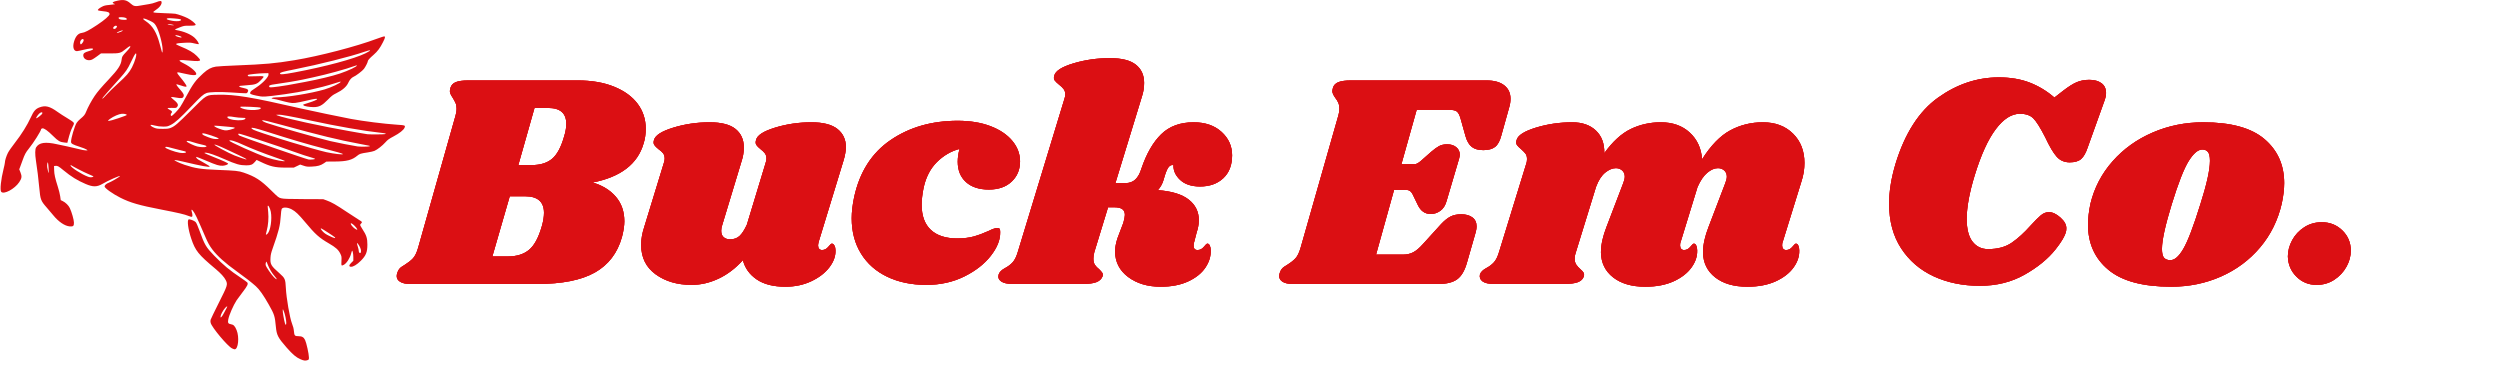 <svg viewBox="0 0 3579.168 525.245" height="525px" width="3579px" xmlns:xlink="http://www.w3.org/1999/xlink" xmlns="http://www.w3.org/2000/svg">
    <g id="b97e98d2-510c-4e15-8f3c-2c54ca53b1f3">
<g style="">
		<g id="b97e98d2-510c-4e15-8f3c-2c54ca53b1f3-child-0">
<path stroke-linecap="round" d="M 752.49 792.97 C 743.00 788.96 734.97 782.20 721.81 767.16 C 702.54 745.12 699.78 739.75 698.02 720.90 C 695.84 697.45 694.76 694.09 682.48 672.39 C 670.56 651.34 661.68 638.75 653.78 631.68 C 644.20 623.11 629.84 611.96 611.46 598.79 C 586.05 580.59 568.50 564.81 557.79 550.54 C 551.61 542.31 548.06 535.92 542.49 523.02 C 523.17 478.27 519.90 471.43 514.65 464.75 C 512.00 461.37 511.02 462.76 512.54 467.75 C 514.36 473.76 514.39 477.91 512.62 478.59 C 511.86 478.89 508.59 478.03 505.37 476.68 C 496.88 473.15 482.82 469.85 444.96 462.52 C 396.16 453.07 376.95 447.51 354.90 436.45 C 337.90 427.93 320.00 415.13 320.00 411.51 C 320.00 408.92 324.18 405.13 328.75 403.58 C 333.97 401.81 354.00 390.10 354.00 388.82 C 354.00 386.95 328.62 398.10 315.92 405.55 C 303.18 413.02 294.63 413.13 278.14 406.07 C 259.56 398.11 246.50 390.03 229.50 376.00 C 218.17 366.64 216.27 365.61 211.37 366.17 L 208.50 366.50 L 208.71 375.36 C 208.94 384.89 210.78 393.15 217.02 412.77 C 219.17 419.51 221.46 428.79 222.10 433.38 L 223.27 441.73 L 227.65 443.86 C 234.01 446.95 240.60 453.45 243.35 459.36 C 247.60 468.46 252.33 485.14 252.42 491.33 C 252.53 498.93 250.87 500.38 242.83 499.69 C 232.22 498.78 218.52 489.51 207.06 475.47 C 203.45 471.05 196.77 463.18 192.20 457.97 C 179.27 443.22 178.30 440.64 175.95 414.94 C 174.05 394.23 171.55 373.83 168.48 354.00 C 166.36 340.26 166.53 329.29 168.92 325.37 C 175.51 314.56 189.10 312.56 215.50 318.51 C 221.55 319.87 232.04 322.10 238.82 323.46 C 245.59 324.83 256.20 327.31 262.40 328.97 C 268.60 330.64 275.65 331.99 278.08 331.97 L 282.50 331.93 L 280.26 330.06 C 279.02 329.03 272.27 326.34 265.24 324.08 C 249.30 318.94 246.00 317.06 246.00 313.08 C 246.00 304.89 253.84 278.38 258.41 271.15 C 259.78 268.97 263.26 265.24 266.13 262.85 C 274.78 255.66 276.65 253.33 279.46 246.26 C 283.12 237.04 291.14 222.25 298.03 212.00 C 304.17 202.86 312.38 193.21 329.49 175.00 C 349.88 153.30 356.17 143.70 357.57 132.11 C 358.47 124.70 358.91 123.97 368.65 113.70 C 376.67 105.25 378.60 102.00 375.60 102.00 C 374.83 102.00 370.70 104.91 366.43 108.47 C 355.63 117.45 353.56 118.00 330.83 118.00 L 312.01 118.00 L 303.76 124.14 C 299.22 127.52 294.05 130.89 292.28 131.64 C 283.10 135.52 273.00 130.64 273.00 122.32 C 273.00 117.81 275.70 115.68 284.78 113.05 C 292.85 110.71 295.35 109.37 294.43 107.89 C 293.41 106.24 286.05 106.98 273.50 110.00 C 266.64 111.65 260.09 113.00 258.94 113.00 C 251.77 113.00 249.05 103.95 252.61 91.93 C 256.17 79.91 261.79 73.66 269.91 72.70 C 276.40 71.93 285.37 67.24 304.10 54.83 C 319.98 44.30 331.00 34.70 331.00 31.38 C 331.00 27.40 327.82 25.94 316.85 24.86 C 311.16 24.30 306.08 23.43 305.57 22.94 C 304.17 21.59 307.35 18.63 313.99 15.09 C 318.96 12.43 321.61 11.79 331.18 10.90 C 337.40 10.31 342.67 9.66 342.89 9.45 C 343.10 9.23 342.09 8.60 340.64 8.05 C 335.24 6.00 338.05 3.80 349.00 1.50 C 362.57 -1.36 368.92 0.14 378.06 8.36 C 384.37 14.04 388.04 14.64 400.77 12.06 C 406.12 10.98 413.88 9.68 418.02 9.17 C 422.16 8.66 429.10 6.82 433.46 5.08 C 442.01 1.66 445.28 1.46 445.83 4.33 C 446.81 9.50 441.36 16.85 432.15 22.76 C 428.20 25.29 427.09 26.49 427.91 27.31 C 428.63 28.03 437.02 28.69 450.99 29.13 C 463.06 29.51 474.42 30.12 476.22 30.48 C 482.99 31.84 495.77 36.42 503.37 40.21 C 511.19 44.12 521.00 52.10 521.00 54.56 C 521.00 56.35 517.10 56.92 505.49 56.85 C 496.29 56.79 494.73 57.07 485.99 60.45 C 480.77 62.46 476.10 64.50 475.62 64.99 C 475.12 65.49 476.40 66.15 478.62 66.53 C 495.25 69.39 509.99 75.59 518.65 83.37 C 523.57 87.80 529.05 96.28 527.80 97.53 C 527.45 97.88 523.22 97.18 518.40 95.97 C 510.58 94.02 508.18 93.86 496.24 94.50 C 482.02 95.26 478.15 95.89 477.86 97.50 C 477.76 98.05 482.14 100.32 487.59 102.55 C 506.20 110.14 515.85 115.79 523.82 123.74 C 528.38 128.29 531.02 131.69 530.81 132.77 C 530.35 135.17 524.48 135.46 508.50 133.87 C 482.31 131.26 479.53 132.48 494.60 139.98 C 511.40 148.33 525.17 160.68 521.98 164.53 C 520.17 166.70 513.09 166.35 500.50 163.45 C 482.26 159.25 480.91 159.06 480.33 160.59 C 480.04 161.35 482.76 165.39 486.48 169.72 C 493.30 177.68 501.00 188.50 501.00 190.15 C 501.00 192.24 497.81 191.94 489.49 189.05 C 484.64 187.37 480.06 186.00 479.30 186.00 C 477.18 186.00 479.33 189.35 487.14 198.23 C 494.42 206.48 495.90 209.73 494.16 213.55 C 492.58 217.01 489.16 217.45 478.53 215.53 C 465.74 213.23 464.42 213.61 469.94 218.01 C 481.62 227.31 483.82 231.11 480.25 235.84 C 478.28 238.44 478.01 238.49 468.62 238.20 C 462.77 238.02 459.00 238.29 459.00 238.89 C 459.00 239.43 461.25 241.10 464.00 242.60 C 469.20 245.43 470.04 247.11 467.50 249.64 C 465.44 251.71 465.53 256.00 467.64 256.00 C 469.77 256.00 481.98 243.39 486.97 236.05 C 489.09 232.92 494.54 223.41 499.08 214.93 C 515.04 185.07 520.71 177.30 537.91 161.72 C 547.94 152.63 555.55 148.64 565.83 147.07 C 569.86 146.46 590.11 145.29 610.83 144.48 C 674.78 141.97 696.15 140.04 739.50 132.88 C 793.95 123.88 875.36 102.70 920.36 85.82 C 929.09 82.55 936.85 80.11 937.61 80.41 C 939.84 81.26 939.28 83.48 934.38 93.27 C 928.03 105.97 922.54 113.38 913.87 120.91 C 905.10 128.54 901.07 132.96 901.02 135.00 C 900.96 137.47 896.20 146.96 892.47 152.04 C 889.17 156.54 874.32 167.76 868.85 169.89 C 865.31 171.27 860.37 176.93 858.13 182.17 C 854.31 191.13 845.28 199.05 830.88 206.07 C 823.86 209.49 820.96 211.72 813.00 219.87 C 800.19 232.98 793.39 236.51 781.05 236.47 C 771.47 236.44 760.60 234.43 758.90 232.38 C 758.05 231.36 758.11 230.91 759.14 230.55 C 759.89 230.28 764.85 228.69 770.17 227.01 C 781.77 223.35 789.00 220.25 789.00 218.95 C 789.00 217.28 784.32 217.91 766.71 221.96 C 740.70 227.94 737.22 228.35 727.63 226.55 C 723.16 225.70 714.78 223.66 709.00 222.00 C 703.22 220.34 696.07 218.69 693.10 218.33 C 688.27 217.76 687.90 217.55 689.54 216.34 C 690.63 215.55 694.06 214.99 697.94 214.98 C 722.37 214.90 774.66 206.39 805.50 197.46 C 819.66 193.37 841.00 183.30 841.00 180.72 C 841.00 179.76 840.54 179.87 826.00 184.51 C 795.89 194.12 755.07 203.01 718.00 208.02 C 671.53 214.30 669.87 214.38 654.77 211.09 C 641.81 208.26 640.10 207.28 641.76 203.62 C 642.91 201.10 644.17 200.10 656.00 192.29 C 669.60 183.30 682.41 169.43 681.82 164.31 L 681.50 161.50 L 670.50 161.75 C 660.08 161.98 637.21 164.45 636.22 165.45 C 635.96 165.71 636.02 166.61 636.35 167.47 C 636.87 168.83 639.08 168.94 653.97 168.36 C 674.08 167.57 674.09 167.57 665.10 176.90 C 656.80 185.51 652.97 186.97 635.66 188.10 C 627.87 188.61 620.46 189.27 619.18 189.55 C 614.76 190.54 617.69 192.51 626.01 194.14 C 636.58 196.21 638.98 198.73 635.35 203.91 C 633.50 206.55 637.73 206.54 596.50 203.96 C 572.96 202.49 551.25 203.10 545.04 205.40 C 538.16 207.96 533.04 212.46 512.35 234.11 C 486.41 261.24 475.36 271.19 466.00 275.80 C 458.91 279.30 457.98 279.50 449.00 279.45 C 442.56 279.42 436.80 278.69 431.14 277.21 C 426.55 276.00 422.35 275.28 421.83 275.61 C 420.13 276.65 424.09 279.89 429.89 282.18 C 434.61 284.05 437.48 284.41 448.00 284.44 C 458.69 284.47 461.31 284.15 466.08 282.23 C 475.08 278.61 480.91 273.58 511.00 243.55 C 546.63 207.98 543.57 209.76 570.26 209.20 C 608.10 208.42 643.43 214.26 753.50 239.52 C 776.31 244.75 843.84 258.84 864.00 262.58 C 891.50 267.67 936.91 273.39 964.36 275.22 C 983.70 276.52 984.19 276.71 981.99 282.03 C 979.89 287.09 970.93 294.18 958.02 301.00 C 947.48 306.57 944.84 308.48 939.61 314.33 C 933.02 321.70 922.16 330.16 915.59 333.05 C 913.34 334.04 906.55 335.59 900.50 336.49 C 885.18 338.77 882.74 339.54 877.88 343.60 C 866.26 353.31 854.64 356.35 828.50 356.54 L 809.50 356.68 L 804.17 360.32 C 796.84 365.34 790.37 367.14 777.50 367.72 C 767.64 368.17 765.73 367.97 759.08 365.73 L 751.66 363.24 L 744.61 366.62 L 737.56 370.00 L 720.03 369.98 C 695.80 369.95 685.97 367.66 663.53 356.83 L 655.56 352.98 L 651.81 357.36 C 646.53 363.53 642.88 365.00 632.85 364.98 C 618.42 364.95 610.39 362.68 584.50 351.29 C 564.61 342.54 548.75 337.00 543.56 337.00 C 541.54 337.00 540.13 337.40 540.44 337.90 C 540.74 338.39 549.65 342.24 560.24 346.45 C 583.48 355.69 593.11 360.16 592.68 361.50 C 592.10 363.28 586.63 365.35 581.32 365.80 C 573.56 366.45 567.55 364.66 544.23 354.75 C 532.53 349.78 522.73 345.94 522.45 346.21 C 521.37 347.30 523.38 350.07 526.81 352.23 C 528.80 353.48 535.32 357.20 541.31 360.50 C 547.29 363.80 552.13 366.95 552.06 367.50 C 551.76 369.75 536.09 366.87 492.18 356.50 C 483.76 354.51 475.91 353.02 474.73 353.19 C 471.84 353.61 484.58 359.79 496.76 363.87 C 519.92 371.62 533.04 373.64 569.50 375.02 C 609.48 376.54 615.92 377.22 627.00 381.03 C 652.61 389.84 664.63 397.58 687.17 419.79 C 703.59 435.97 703.93 436.24 710.17 437.75 C 715.29 438.99 724.73 439.32 759.50 439.48 L 802.50 439.67 L 809.50 442.19 C 821.40 446.48 829.97 451.36 855.21 468.22 C 868.62 477.18 881.47 485.53 883.79 486.78 C 888.47 489.31 888.96 490.82 886.00 493.50 C 884.90 494.50 884.00 495.90 884.00 496.62 C 884.00 497.35 886.20 501.31 888.90 505.44 C 898.00 519.38 900.00 525.61 900.00 540.00 C 900.00 556.63 896.96 564.12 885.54 575.56 C 876.86 584.27 868.28 589.39 863.34 588.82 C 858.81 588.31 859.21 585.19 864.46 580.04 L 869.00 575.58 L 868.99 568.04 C 868.99 560.21 867.37 552.12 866.12 553.63 C 865.72 554.11 864.84 556.75 864.16 559.50 C 861.64 569.69 854.10 581.35 847.95 584.53 C 842.49 587.35 842.26 586.97 842.79 575.99 C 843.25 566.32 843.16 565.77 840.10 559.56 C 836.03 551.28 830.15 546.03 815.32 537.42 C 793.35 524.66 785.25 517.40 762.23 489.82 C 748.37 473.22 741.31 466.50 733.14 462.17 C 723.76 457.19 713.26 456.78 710.84 461.30 C 710.21 462.48 709.33 469.35 708.89 476.57 C 707.59 497.81 704.46 510.34 690.91 548.50 C 687.61 557.79 686.55 562.37 686.20 568.76 C 685.38 583.75 687.01 586.52 707.15 604.22 C 718.06 613.81 719.21 616.59 720.08 635.46 C 721.08 657.29 728.83 702.20 733.68 714.25 C 736.17 720.44 737.40 725.37 737.90 731.12 C 738.73 740.79 739.83 742.00 747.79 742.00 C 755.68 742.00 759.44 744.16 762.52 750.46 C 765.45 756.44 771.00 781.63 771.00 788.94 C 771.00 793.50 770.80 793.87 767.85 794.90 C 763.06 796.57 760.14 796.21 752.49 792.97 Z M 721.00 712.46 C 721.00 706.48 718.40 694.09 715.68 687.09 C 713.56 681.64 713.50 681.58 713.19 684.79 C 712.86 688.12 716.21 707.75 718.12 713.75 C 719.60 718.39 721.00 717.76 721.00 712.46 Z M 695.53 609.82 C 689.69 603.32 683.66 593.22 679.98 583.79 C 677.16 576.53 677.14 576.51 676.03 579.42 C 675.42 581.03 675.19 583.58 675.52 585.09 C 676.42 589.21 687.62 605.67 693.81 611.96 C 700.61 618.89 702.06 617.08 695.53 609.82 Z M 886.00 553.86 C 886.00 549.90 882.85 542.71 879.06 538.00 C 876.45 534.76 876.44 536.63 879.01 544.84 C 880.11 548.33 881.00 552.40 881.00 553.89 C 881.00 557.05 882.65 559.07 884.62 558.31 C 885.47 557.99 886.00 556.27 886.00 553.86 Z M 828.09 523.61 C 826.84 522.11 801.07 505.35 798.48 504.35 C 795.66 503.27 797.02 506.11 801.72 511.13 C 805.13 514.78 808.94 517.37 815.47 520.49 C 826.91 525.95 830.84 526.92 828.09 523.61 Z M 679.78 515.74 C 686.23 508.87 689.92 483.86 686.91 467.43 C 685.38 459.07 680.01 449.99 680.00 455.75 C 680.00 456.71 680.50 462.30 681.11 468.17 C 682.42 480.76 681.15 497.39 678.00 508.74 C 676.90 512.72 676.00 516.43 676.00 516.99 C 676.00 518.65 677.51 518.15 679.78 515.74 Z M 875.04 502.05 C 870.79 496.69 864.33 491.65 863.48 493.03 C 862.37 494.83 867.52 501.49 872.65 504.89 C 878.38 508.69 879.37 507.51 875.04 502.05 Z M 295.00 390.34 C 296.81 389.73 292.52 387.38 281.87 383.14 C 274.95 380.38 248.99 366.99 246.25 364.77 C 245.35 364.04 245.00 364.19 245.00 365.29 C 245.00 369.22 269.79 385.20 283.50 390.09 C 288.04 391.72 290.67 391.77 295.00 390.34 Z M 196.43 370.75 C 196.06 364.56 195.42 359.13 195.00 358.68 C 193.84 357.40 192.79 364.74 193.47 369.37 C 194.23 374.56 196.12 382.00 196.68 382.00 C 196.92 382.00 196.80 376.94 196.43 370.75 Z M 717.45 355.07 C 716.93 354.55 707.28 350.99 696.00 347.15 C 673.81 339.59 641.19 326.81 626.00 319.71 C 608.90 311.72 596.19 307.94 595.31 310.58 C 594.61 312.66 656.87 340.51 678.50 347.80 C 694.18 353.08 720.41 357.98 717.45 355.07 Z M 784.38 350.98 C 784.86 350.52 783.29 349.65 780.88 349.03 C 772.70 346.95 748.51 338.99 734.98 333.94 C 708.11 323.91 620.11 295.00 616.44 295.00 C 613.99 295.00 614.85 297.87 617.75 299.36 C 624.90 303.01 762.95 350.77 770.38 352.15 C 773.45 352.72 783.43 351.89 784.38 350.98 Z M 633.00 351.15 C 633.00 350.68 625.46 346.78 616.25 342.49 C 607.04 338.20 594.10 332.12 587.50 328.97 C 574.29 322.68 563.25 318.41 562.40 319.27 C 561.20 320.47 593.13 337.70 606.50 343.07 C 614.33 346.21 630.77 351.89 632.25 351.96 C 632.66 351.98 633.00 351.62 633.00 351.15 Z M 846.00 340.13 C 846.00 339.11 832.45 335.14 804.50 327.97 C 770.05 319.13 730.58 307.49 676.00 290.08 C 652.35 282.54 643.38 280.57 644.17 283.09 C 644.41 283.87 646.60 285.49 649.05 286.71 C 653.62 288.97 682.46 298.76 705.50 305.86 C 712.65 308.06 725.25 311.95 733.50 314.51 C 759.03 322.41 799.01 333.67 809.53 335.93 C 827.00 339.68 846.00 341.86 846.00 340.13 Z M 497.79 337.36 C 499.05 337.02 499.92 336.27 499.73 335.69 C 499.31 334.44 497.62 333.90 485.03 331.03 C 479.83 329.84 471.79 327.77 467.17 326.43 C 457.57 323.65 454.00 323.37 454.00 325.41 C 454.00 327.74 474.55 335.38 486.00 337.31 C 490.08 337.99 495.34 338.02 497.79 337.36 Z M 543.99 324.03 C 546.55 322.41 543.94 321.11 533.74 318.95 C 528.44 317.83 520.16 315.58 515.36 313.95 C 506.04 310.80 500.59 310.15 501.19 312.25 C 501.74 314.14 517.70 321.77 524.50 323.39 C 531.47 325.05 541.83 325.39 543.99 324.03 Z M 904.50 323.04 C 906.98 322.03 907.96 322.28 882.50 317.51 C 835.72 308.74 795.51 298.95 712.00 276.00 C 683.20 268.08 668.97 264.70 668.09 265.57 C 667.09 266.57 670.77 268.84 677.50 271.36 C 691.51 276.61 790.29 304.78 818.00 311.42 C 830.62 314.45 869.88 322.16 878.50 323.30 C 884.10 324.05 902.49 323.86 904.50 323.04 Z M 572.00 306.07 C 572.00 303.94 539.48 293.22 536.49 294.36 C 534.16 295.26 536.09 297.57 540.92 299.67 C 553.00 304.90 559.84 306.91 565.75 306.95 C 569.19 306.98 572.00 306.58 572.00 306.07 Z M 938.50 296.11 C 943.10 295.11 940.43 294.25 928.96 293.05 C 894.17 289.40 832.26 278.63 776.64 266.54 C 733.25 257.11 709.46 252.79 703.27 253.22 L 698.50 253.55 L 701.50 254.86 C 713.58 260.15 804.87 280.04 860.50 289.51 C 864.90 290.26 874.80 292.01 882.50 293.39 C 890.20 294.77 898.08 296.08 900.00 296.29 C 905.88 296.94 935.31 296.81 938.50 296.11 Z M 596.54 286.48 C 604.78 284.38 608.27 282.87 607.25 281.85 C 606.77 281.37 601.46 280.55 595.44 280.02 C 589.42 279.48 579.56 278.61 573.53 278.08 C 567.49 277.55 562.32 277.35 562.04 277.63 C 561.15 278.52 565.81 281.44 571.75 283.70 C 584.01 288.37 587.57 288.77 596.54 286.48 Z M 350.60 260.94 C 360.72 257.61 369.00 254.44 369.00 253.91 C 369.00 252.15 363.57 250.82 357.94 251.21 C 351.80 251.64 340.06 256.67 332.45 262.15 C 323.06 268.89 327.34 268.60 350.60 260.94 Z M 628.41 263.86 C 629.83 263.21 631.00 262.08 631.00 261.34 C 631.00 260.34 629.06 260.00 623.25 260.00 C 618.99 260.00 611.67 259.32 607.00 258.50 C 596.16 256.59 591.00 256.55 591.00 258.38 C 591.00 260.24 592.75 261.50 597.40 263.00 C 606.79 266.02 622.69 266.47 628.41 263.86 Z M 658.94 241.92 C 664.30 240.77 665.90 239.50 664.16 237.76 C 662.83 236.43 620.98 234.62 619.77 235.83 C 618.40 237.20 621.08 238.75 628.54 240.87 C 636.47 243.14 650.95 243.63 658.94 241.92 Z M 325.00 208.38 C 329.12 203.73 340.15 192.98 349.50 184.48 C 368.77 166.95 374.12 160.79 380.40 148.88 C 387.15 136.09 392.21 118.00 389.04 118.00 C 387.68 118.00 383.47 125.48 377.42 138.63 C 371.40 151.70 366.57 158.75 354.55 172.00 C 333.39 195.32 315.00 216.28 315.00 217.07 C 315.00 218.92 317.79 216.49 325.00 208.38 Z M 704.00 191.05 C 717.79 189.24 723.30 188.28 762.00 180.99 C 792.46 175.25 822.37 168.07 839.00 162.51 C 858.39 156.02 878.67 146.34 876.80 144.47 C 876.50 144.16 873.83 144.84 870.87 145.97 C 855.04 152.05 809.69 164.49 781.50 170.50 C 774.90 171.91 764.55 174.16 758.50 175.49 C 746.26 178.20 710.78 184.16 695.78 186.03 C 685.42 187.32 682.27 188.66 683.31 191.36 C 684.11 193.44 686.04 193.41 704.00 191.05 Z M 738.84 159.96 C 806.66 147.30 871.22 129.94 895.77 117.75 C 910.56 110.42 909.12 108.89 892.77 114.56 C 863.07 124.87 794.49 142.13 740.34 152.93 C 711.92 158.60 707.66 159.80 707.19 162.25 C 706.65 165.06 714.56 164.49 738.84 159.96 Z M 448.12 109.26 C 447.65 94.88 439.44 66.04 433.00 56.18 C 429.73 51.17 428.28 49.99 420.66 46.19 C 406.30 39.01 399.64 39.35 410.75 46.69 C 426.13 56.85 435.08 71.67 442.06 98.53 C 444.35 107.31 446.43 114.87 446.71 115.32 C 447.77 117.07 448.30 114.77 448.12 109.26 Z M 271.75 94.03 C 274.37 90.15 274.64 87.18 272.45 86.34 C 269.99 85.40 266.00 89.84 266.00 93.51 C 266.00 99.11 268.17 99.31 271.75 94.03 Z M 490.00 82.12 C 490.00 80.42 477.38 76.58 476.49 78.01 C 475.82 79.10 477.28 79.98 482.39 81.58 C 487.32 83.12 490.00 83.31 490.00 82.12 Z M 357.00 69.71 C 360.69 68.02 361.11 67.58 359.33 67.27 C 357.36 66.92 347.00 71.34 347.00 72.54 C 347.00 73.37 352.21 71.89 357.00 69.71 Z M 345.19 62.25 C 347.92 59.08 348.09 58.12 346.13 57.07 C 343.75 55.79 339.00 59.12 339.00 62.07 C 339.00 64.57 343.10 64.69 345.19 62.25 Z M 471.81 55.02 C 467.75 53.79 458.40 52.67 459.20 53.50 C 460.27 54.62 466.03 55.79 470.50 55.81 C 474.08 55.83 474.22 55.74 471.81 55.02 Z M 486.43 46.02 C 489.42 44.89 489.74 43.50 487.25 42.54 C 484.28 41.39 462.41 39.68 459.63 40.38 C 454.20 41.74 457.68 43.81 469.00 45.94 C 475.36 47.13 483.42 47.17 486.43 46.02 Z M 369.00 42.05 C 369.00 39.64 363.86 38.01 356.25 38.01 C 352.45 38.00 351.00 38.38 351.00 39.38 C 351.00 42.41 354.53 43.71 363.25 43.88 C 368.33 43.99 369.00 43.77 369.00 42.05 Z M 601.28 768.91 C 591.42 764.03 556.99 722.96 554.18 712.73 C 553.53 710.36 553.49 707.76 554.05 705.73 C 554.55 703.95 562.68 687.16 572.11 668.42 C 591.76 629.38 592.19 627.99 587.53 618.47 C 584.21 611.68 576.66 603.39 564.60 593.28 C 526.76 561.57 520.29 553.48 511.21 526.50 C 504.45 506.44 501.73 485.81 505.64 484.31 C 508.10 483.36 517.90 487.05 520.88 490.04 C 522.61 491.78 525.51 498.22 529.44 509.09 C 540.80 540.50 543.77 545.54 562.00 564.37 C 582.08 585.11 595.98 596.63 621.51 613.69 C 628.12 618.11 634.13 622.45 634.87 623.35 C 637.48 626.48 635.29 631.12 624.91 644.50 C 619.37 651.65 613.30 659.86 611.43 662.75 C 604.04 674.15 594.85 695.23 592.99 705.06 C 591.59 712.45 592.80 714.70 598.69 715.58 C 604.73 716.49 607.57 719.40 611.38 728.60 C 617.79 744.07 615.05 771.00 607.08 771.00 C 606.21 771.00 603.60 770.06 601.28 768.91 Z M 583.66 690.53 C 585.56 686.70 588.04 682.06 589.17 680.23 C 592.24 675.25 590.33 674.91 586.08 679.68 C 581.32 685.02 576.00 694.97 576.00 698.54 C 576.00 701.29 576.01 701.30 578.11 699.40 C 579.27 698.36 581.77 694.36 583.66 690.53 Z M 91.88 423.36 C 88.83 419.68 91.26 396.19 97.10 373.00 C 98.69 366.67 100.00 360.44 100.00 359.14 C 100.00 354.70 103.16 344.49 106.69 337.50 C 108.63 333.65 115.68 323.52 122.35 315.00 C 136.57 296.81 149.41 276.28 157.04 259.52 C 163.60 245.11 167.78 240.28 176.50 237.04 C 189.53 232.19 198.99 234.59 216.50 247.19 C 221.45 250.75 231.01 256.91 237.75 260.87 C 244.49 264.84 250.70 269.14 251.54 270.43 C 252.99 272.63 252.84 273.25 249.10 280.64 C 245.59 287.56 242.94 295.49 238.98 310.88 L 237.85 315.26 L 231.21 314.58 C 221.46 313.58 217.60 311.35 206.50 300.29 C 194.42 288.26 186.22 282.48 182.54 283.40 C 181.14 283.75 180.00 284.54 180.00 285.15 C 180.00 288.77 163.00 315.68 152.79 328.20 C 146.18 336.30 143.66 341.00 139.18 353.50 C 137.01 359.55 134.44 366.57 133.46 369.11 L 131.67 373.72 L 134.42 380.57 C 137.95 389.40 137.43 393.49 131.65 402.13 C 121.59 417.15 97.43 430.05 91.88 423.36 Z M 180.13 253.54 C 185.11 249.10 182.61 245.79 177.15 249.61 C 174.27 251.62 169.00 258.82 169.00 260.74 C 169.00 262.21 174.11 258.91 180.13 253.54 Z" transform="matrix(0.649 0 0 0.649 289.666 258.259) matrix(1 0 0 1 0 0)  translate(-536.722, -398.022)" style="stroke: rgb(193,193,193); stroke-width: 0; stroke-dasharray: none; stroke-linecap: butt; stroke-dashoffset: 0; stroke-linejoin: miter; stroke-miterlimit: 4; fill: rgb(219,15,19); fill-rule: nonzero; opacity: 1;"></path>
</g>
</g>
</g>
<g id="c14ad23c-3950-4ca9-a251-ff9d18a6829e" style="">
<g style=""><path transform="matrix(1.149 0 0 1.149 1990.682 269.216) translate(0 1.5269253594851762e-7)" fill="rgb(219, 15, 19)" d="M-1164.989,-131.929v0c-3.428,1.397 -5.65,3.746 -6.666,7.047v0c1.016,-3.301 3.238,-5.65 6.666,-7.047zM-1171.655,-124.883v0c-0.508,2.031 -0.762,3.428 -0.762,4.19v0c0,-0.762 0.254,-2.158 0.762,-4.19zM-1168.989,-112.694v0c1.524,2.539 2.73,4.761 3.619,6.666v0c-0.889,-1.905 -2.095,-4.126 -3.619,-6.666zM-1164.037,-98.981v0c0,2.431 -0.323,4.943 -0.97,7.535v0c0.646,-2.592 0.97,-5.104 0.97,-7.535zM-1165.006,-91.446v0c-0.164,0.657 -0.349,1.32 -0.554,1.988v0c0.205,-0.668 0.39,-1.33 0.554,-1.988zM-1212.031,74.71v0c-1.778,6.094 -3.936,10.475 -6.475,13.141v0c2.539,-2.666 4.698,-7.047 6.475,-13.141zM-1228.409,95.66v0c-0.508,0.254 -1.905,1.143 -4.19,2.666v0c2.285,-1.524 3.682,-2.412 4.19,-2.666zM-1237.551,104.801v0c-0.348,0.811 -0.616,1.595 -0.805,2.353v0c0.189,-0.758 0.457,-1.542 0.805,-2.353zM-1238.694,109.753v0c0,3.047 1.46,5.46 4.38,7.237v0c-2.92,-1.778 -4.38,-4.19 -4.38,-7.237zM-957.969,61.379v0c0.176,-0.66 0.344,-1.312 0.505,-1.957v0c-0.161,0.645 -0.329,1.297 -0.505,1.957zM-957.464,59.422v0c1.695,-6.797 2.542,-12.748 2.542,-17.85v0c0,5.103 -0.847,11.053 -2.542,17.85zM-954.922,41.572v0c0,-12.189 -3.555,-22.41 -10.665,-30.663v0c7.11,8.253 10.665,18.474 10.665,30.663zM-930.925,-55.558v0c0.337,-1.058 0.641,-2.135 0.914,-3.229v0c-0.273,1.095 -0.578,2.171 -0.914,3.229zM-930.01,-58.788v0c1.168,-4.684 1.752,-9.702 1.752,-15.054v0c0,5.352 -0.584,10.37 -1.752,15.054zM-928.258,-73.842v0c0,-11.681 -3.365,-22.029 -10.094,-31.044v0c6.729,9.015 10.094,19.363 10.094,31.044zM-967.682,-126.216v0c-12.824,-5.206 -27.869,-7.808 -45.137,-7.808v0c17.268,0 32.313,2.603 45.137,7.808zM-1012.819,-134.024v0h-136.363v0h136.363zM-1149.182,-134.024c-7.11,0 -12.379,0.698 -15.807,2.095c-3.428,1.397 -5.65,3.746 -6.666,7.047c-0.508,2.031 -0.762,3.428 -0.762,4.19c0,2.031 1.143,4.698 3.428,7.999c1.524,2.539 2.73,4.761 3.619,6.666c0.889,1.905 1.333,4.253 1.333,7.047c0,2.431 -0.323,4.943 -0.97,7.535c-0.164,0.657 -0.349,1.32 -0.554,1.988l-46.47,164.169c-1.778,6.094 -3.936,10.475 -6.475,13.141c-2.539,2.666 -5.84,5.269 -9.903,7.808c-0.508,0.254 -1.905,1.143 -4.19,2.666c-2.285,1.524 -3.936,3.682 -4.952,6.475c-0.348,0.811 -0.616,1.595 -0.805,2.353c-0.225,0.904 -0.338,1.77 -0.338,2.598c0,3.047 1.46,5.46 4.38,7.237c2.92,1.778 7.047,2.666 12.379,2.666h158.455c30.98,0 54.913,-4.761 71.8,-14.284c16.887,-9.523 28.123,-24.187 33.71,-43.994c0.176,-0.66 0.344,-1.312 0.505,-1.957c1.695,-6.797 2.542,-12.748 2.542,-17.85c0,-12.189 -3.555,-22.41 -10.665,-30.663c-7.11,-8.253 -16.76,-14.157 -28.949,-17.712c35.043,-6.856 56.247,-23.108 63.611,-48.755c0.337,-1.058 0.641,-2.135 0.914,-3.229c1.168,-4.684 1.752,-9.702 1.752,-15.054c0,-11.681 -3.365,-22.029 -10.094,-31.044c-6.729,-9.015 -16.506,-16.125 -29.329,-21.331c-12.824,-5.206 -27.869,-7.808 -45.137,-7.808zM-1045.005,-36.323v0c-6.221,5.206 -14.665,7.808 -25.33,7.808v0c10.665,0 19.109,-2.603 25.33,-7.808zM-1087.095,-28.514v0l20.188,-71.229v0l-20.188,71.229zM-1066.907,-99.743v0h17.141v0h-17.141zM-1049.766,-99.743v0c14.982,0 22.473,6.602 22.473,19.807v0c0,-13.205 -7.491,-19.807 -22.473,-19.807zM-1029.959,-64.319v0c-3.809,13.459 -8.824,22.791 -15.046,27.996v0c6.221,-5.206 11.237,-14.538 15.046,-27.996zM-1045.005,-36.323c-6.221,5.206 -14.665,7.808 -25.33,7.808h-16.76l20.188,-71.229h17.141c14.982,0 22.473,6.602 22.473,19.807c0,3.656 -0.51,7.531 -1.531,11.625c-0.326,1.308 -0.705,2.639 -1.135,3.992c-3.809,13.459 -8.824,22.791 -15.046,27.996zM-1119.471,85.375v0l21.711,-75.038v0l-21.711,75.038zM-1078.715,10.338v0c15.744,0 23.616,6.856 23.616,20.569v0c0,-13.712 -7.872,-20.569 -23.616,-20.569zM-1055.099,30.906v0c0,4.219 -0.613,8.788 -1.84,13.708v0c1.227,-4.92 1.84,-9.489 1.84,-13.708zM-1056.939,44.615v0c-0.25,1.003 -0.525,2.02 -0.826,3.051v0c0.301,-1.032 0.576,-2.049 0.826,-3.051zM-1073.763,77.186c-6.602,5.46 -15.363,8.189 -26.282,8.189h-19.426l21.711,-75.038h19.045c15.744,0 23.616,6.856 23.616,20.569c0,4.219 -0.613,8.788 -1.84,13.708c-0.25,1.003 -0.525,2.02 -0.826,3.051c-4.063,14.22 -9.396,24.06 -15.998,29.52zM-681.815,-33.847v0c0.493,-1.602 0.926,-3.151 1.299,-4.648v0c-0.373,1.497 -0.806,3.047 -1.299,4.648zM-790.372,-53.654v0c1.016,1.524 2.793,3.301 5.333,5.333v0c-2.539,-2.031 -4.317,-3.809 -5.333,-5.333zM-785.039,-48.321v0c2.285,1.778 4.063,3.492 5.333,5.142v0c-1.27,-1.651 -3.047,-3.365 -5.333,-5.142zM-778.945,-30.8v0l-23.235,76.561v0l23.235,-76.561zM-802.18,45.762v0c-3.047,6.602 -6.094,11.3 -9.142,14.093v0c3.047,-2.793 6.094,-7.491 9.142,-14.093zM-831.128,61.379v0c-2.031,-1.778 -3.047,-4.444 -3.047,-7.999v0c0,3.555 1.016,6.221 3.047,7.999zM-832.652,45.381v0l23.997,-79.228v0l-23.997,79.228zM-816.273,-73.461v0c-6.856,-5.587 -17.648,-8.38 -32.377,-8.38v0c14.728,0 25.52,2.793 32.377,8.38zM-918.148,-59.116v0c-0.56,2.246 -0.375,4.067 0.555,5.462v0c-0.93,-1.395 -1.115,-3.216 -0.555,-5.462zM-917.593,-53.654v0c1.016,1.524 2.793,3.301 5.333,5.333v0c-2.539,-2.031 -4.317,-3.809 -5.333,-5.333zM-912.261,-48.321v0c2.539,1.778 4.444,3.492 5.714,5.142v0c-1.27,-1.651 -3.174,-3.365 -5.714,-5.142zM-905.147,-32.973v0c-0.17,0.681 -0.383,1.406 -0.638,2.173v0c0.256,-0.767 0.469,-1.492 0.638,-2.173zM-905.785,-30.8v0l-24.378,79.609v0l24.378,-79.609zM-871.123,120.799v0c11.427,0 22.664,-2.603 33.71,-7.808v0c-11.046,5.206 -22.283,7.808 -33.71,7.808zM-837.413,112.991v0c11.046,-5.206 21.14,-12.887 30.282,-23.045v0c-9.142,10.157 -19.236,17.839 -30.282,23.045zM-807.132,89.946v0c2.539,9.903 8.253,17.902 17.141,23.997v0c-8.888,-6.094 -14.601,-14.093 -17.141,-23.997zM-789.991,113.943v0c8.888,6.094 20.823,9.142 35.805,9.142v0c-14.982,0 -26.917,-3.047 -35.805,-9.142zM-754.186,123.085v0c11.935,0 22.727,-2.285 32.377,-6.856v0c-9.65,4.571 -20.442,6.856 -32.377,6.856zM-692.534,85.427v0c0.635,-2.548 0.907,-5.105 0.816,-7.67v0c0.092,2.565 -0.18,5.122 -0.816,7.67zM-691.718,77.757v0c0,-2.285 -0.444,-4.253 -1.333,-5.904v0c0.889,1.651 1.333,3.619 1.333,5.904zM-713.43,71.663v0c0,-1.016 0.254,-2.539 0.762,-4.571v0c-0.508,2.031 -0.762,3.555 -0.762,4.571zM-712.668,67.092v0l30.853,-100.939v0l-30.853,100.939zM-681.815,-33.847c0.493,-1.602 0.926,-3.151 1.299,-4.648c1.165,-4.674 1.748,-8.838 1.748,-12.492c0,-9.396 -3.492,-16.887 -10.475,-22.473c-6.983,-5.587 -17.839,-8.38 -32.567,-8.38c-15.744,0 -30.853,2.222 -45.327,6.666c-14.474,4.444 -22.346,9.586 -23.616,15.427c-0.064,0.214 -0.122,0.425 -0.174,0.632c-0.56,2.246 -0.375,4.067 0.555,5.462c1.016,1.524 2.793,3.301 5.333,5.333c2.285,1.778 4.063,3.492 5.333,5.142c1.27,1.651 1.905,3.873 1.905,6.666c0,1.012 -0.168,2.192 -0.504,3.541c-0.17,0.681 -0.383,1.406 -0.638,2.173l-23.235,76.561c-3.047,6.602 -6.094,11.3 -9.142,14.093c-3.047,2.793 -6.983,4.19 -11.808,4.19c-3.301,0 -5.967,-0.889 -7.999,-2.666c-2.031,-1.778 -3.047,-4.444 -3.047,-7.999c0,-1.688 0.224,-3.432 0.673,-5.232c0.226,-0.908 0.51,-1.83 0.85,-2.766l23.997,-79.228c0.418,-1.255 0.787,-2.523 1.107,-3.806c1.04,-4.169 1.559,-8.487 1.559,-12.954c0,-9.65 -3.428,-17.268 -10.284,-22.854c-6.856,-5.587 -17.648,-8.38 -32.377,-8.38c-15.744,0 -30.853,2.222 -45.327,6.666c-14.474,4.444 -22.473,9.586 -23.997,15.427c-0.064,0.214 -0.122,0.425 -0.174,0.632c-0.56,2.246 -0.375,4.067 0.555,5.462c1.016,1.524 2.793,3.301 5.333,5.333c2.539,1.778 4.444,3.492 5.714,5.142c1.27,1.651 1.905,3.873 1.905,6.666c0,1.012 -0.168,2.192 -0.504,3.541c-0.17,0.681 -0.383,1.406 -0.638,2.173l-24.378,79.609c-0.674,2.021 -1.258,4.023 -1.753,6.008c-1.371,5.498 -2.056,10.86 -2.056,16.084c0,15.744 6.031,27.996 18.093,36.757c12.062,8.761 26.981,13.141 44.756,13.141c11.427,0 22.664,-2.603 33.71,-7.808c11.046,-5.206 21.14,-12.887 30.282,-23.045c2.539,9.903 8.253,17.902 17.141,23.997c8.888,6.094 20.823,9.142 35.805,9.142c11.935,0 22.727,-2.285 32.377,-6.856c9.65,-4.571 17.141,-10.348 22.473,-17.331c3.409,-4.464 5.676,-8.954 6.802,-13.47c0.635,-2.548 0.907,-5.105 0.816,-7.67c0,-2.285 -0.444,-4.253 -1.333,-5.904c-0.889,-1.651 -1.968,-2.476 -3.238,-2.476c-0.762,0 -2.222,1.333 -4.38,3.999c-2.158,2.666 -4.761,3.999 -7.808,3.999c-1.524,0 -2.73,-0.508 -3.619,-1.524c-0.889,-1.016 -1.333,-2.412 -1.333,-4.19c0,-1.016 0.254,-2.539 0.762,-4.571zM-622.965,-59.748v0c-23.489,15.998 -38.662,39.741 -45.518,71.229v0c6.856,-31.488 22.029,-55.231 45.518,-71.229zM-671.53,37.763v0c0,16.76 3.873,31.424 11.618,43.994v0c-7.745,-12.57 -11.618,-27.235 -11.618,-43.994zM-627.155,110.705v0c14.093,6.729 30.282,10.094 48.565,10.094v0c-18.283,0 -34.472,-3.365 -48.565,-10.094zM-578.59,120.799v0c17.521,0 33.329,-3.492 47.422,-10.475v0c-14.093,6.983 -29.901,10.475 -47.422,10.475zM-490.221,49.952v0c-2.285,0 -5.967,1.27 -11.046,3.809v0c5.079,-2.539 8.761,-3.809 11.046,-3.809zM-501.267,53.761v0c-6.094,2.793 -12.062,5.015 -17.902,6.666v0c5.84,-1.651 11.808,-3.873 17.902,-6.666zM-519.17,60.426v0c-5.84,1.651 -12.824,2.476 -20.95,2.476v0c8.126,0 15.109,-0.825 20.95,-2.476zM-540.119,62.902v0c-14.22,0 -25.14,-3.555 -32.758,-10.665v0c7.618,7.11 18.537,10.665 32.758,10.665zM-584.304,21.003v0c0,-6.094 0.762,-12.951 2.285,-20.569v0c-1.524,7.618 -2.285,14.474 -2.285,20.569zM-565.449,-32.133v0c8.253,-8.253 17.712,-13.776 28.377,-16.569v0c-10.665,2.793 -20.124,8.316 -28.377,16.569zM-537.072,-48.702v0c-0.143,0.523 -0.278,1.043 -0.408,1.562v0c0.129,-0.518 0.265,-1.039 0.408,-1.562zM-537.48,-47.141v0c-1.252,5.021 -1.878,9.833 -1.878,14.436v0c0,-4.603 0.626,-9.416 1.878,-14.436zM-539.357,-32.704v0c0,10.665 3.428,19.109 10.284,25.33v0c-6.856,-6.221 -10.284,-14.665 -10.284,-25.33zM-461.653,-33.085v0c0,-9.396 -3.238,-17.966 -9.713,-25.711v0c6.475,7.745 9.713,16.315 9.713,25.711zM-471.366,-58.796v0c-6.475,-7.745 -15.553,-13.839 -27.235,-18.283v0c11.681,4.444 20.759,10.538 27.235,18.283zM-622.965,-59.748c-23.489,15.998 -38.662,39.741 -45.518,71.229c-2.031,9.65 -3.047,18.41 -3.047,26.282c0,16.76 3.873,31.424 11.618,43.994c7.745,12.57 18.664,22.219 32.758,28.949c14.093,6.729 30.282,10.094 48.565,10.094c17.521,0 33.329,-3.492 47.422,-10.475c14.093,-6.983 25.14,-15.617 33.138,-25.901c5.413,-6.959 8.936,-13.715 10.57,-20.268c0.781,-3.13 1.13,-6.215 1.048,-9.252c0,-2.031 -0.254,-3.365 -0.762,-3.999c-0.508,-0.635 -1.524,-0.952 -3.047,-0.952c-2.285,0 -5.967,1.27 -11.046,3.809c-6.094,2.793 -12.062,5.015 -17.902,6.666c-5.84,1.651 -12.824,2.476 -20.95,2.476c-14.22,0 -25.14,-3.555 -32.758,-10.665c-7.618,-7.11 -11.427,-17.521 -11.427,-31.234c0,-6.094 0.762,-12.951 2.285,-20.569c0.232,-1.12 0.484,-2.222 0.754,-3.306c2.977,-11.941 8.249,-21.695 15.815,-29.261c8.253,-8.253 17.712,-13.776 28.377,-16.569c-0.143,0.523 -0.278,1.043 -0.408,1.562c-1.252,5.021 -1.878,9.833 -1.878,14.436c0,10.665 3.428,19.109 10.284,25.33c6.856,6.221 16.379,9.332 28.568,9.332c11.935,0 21.394,-3.301 28.377,-9.903c4.736,-4.478 7.866,-9.773 9.39,-15.886c0.723,-2.901 1.085,-5.985 1.085,-9.254c0,-9.396 -3.238,-17.966 -9.713,-25.711c-6.475,-7.745 -15.553,-13.839 -27.235,-18.283c-11.681,-4.444 -25.267,-6.666 -40.757,-6.666c-32.25,0 -60.119,7.999 -83.608,23.997zM-285.677,-66.985v0c-10.157,9.903 -18.41,24.251 -24.759,43.042v0c6.348,-18.791 14.601,-33.138 24.759,-43.042zM-310.435,-23.944v0c-1.778,5.84 -4.253,10.284 -7.428,13.332v0c3.174,-3.047 5.65,-7.491 7.428,-13.332zM-317.863,-10.612v0c-3.174,3.047 -7.301,4.571 -12.379,4.571v0c5.079,0 9.205,-1.524 12.379,-4.571zM-330.242,-6.041v0h-12.57v0h12.57zM-309.673,-114.217v0c0.418,-1.255 0.787,-2.523 1.107,-3.806v0c-0.32,1.283 -0.689,2.551 -1.107,3.806zM-308.566,-118.023v0c1.04,-4.169 1.559,-8.487 1.559,-12.954v0c0,4.466 -0.52,8.784 -1.559,12.954zM-307.007,-130.977v0c0,-9.65 -3.428,-17.204 -10.284,-22.664v0c6.856,5.46 10.284,13.014 10.284,22.664zM-418.992,-140.119v0c-0.059,0.198 -0.113,0.393 -0.161,0.584v0c0.048,-0.192 0.101,-0.387 0.161,-0.584zM-419.153,-139.534v0c-0.566,2.268 -0.322,4.105 0.732,5.51v0c-1.054,-1.405 -1.298,-3.242 -0.732,-5.51zM-418.421,-134.024v0c1.143,1.524 2.984,3.301 5.523,5.333v0c-2.539,-2.031 -4.38,-3.809 -5.523,-5.333zM-405.784,-112.962v0c-0.17,0.681 -0.383,1.406 -0.638,2.173v0c0.256,-0.767 0.469,-1.492 0.638,-2.173zM-485.269,116.419v0c3.047,2.158 7.872,3.238 14.474,3.238v0c-6.602,0 -11.427,-1.079 -14.474,-3.238zM-470.795,119.657v0h86.846v0h-86.846zM-368.332,95.85v0c-1.27,-1.905 -1.905,-4.507 -1.905,-7.808v0c0,3.301 0.635,5.904 1.905,7.808zM-344.336,24.05v0c4.571,0 7.935,0.762 10.094,2.285v0c-2.158,-1.524 -5.523,-2.285 -10.094,-2.285zM-334.242,26.336v0c2.158,1.524 3.238,3.936 3.238,7.237v0c0,-3.301 -1.079,-5.714 -3.238,-7.237zM-340.146,62.521v0c-0.606,1.819 -1.122,3.582 -1.548,5.288v0c0.425,-1.706 0.941,-3.469 1.548,-5.288zM-343.193,78.9v0c0,13.205 5.396,23.87 16.188,31.996v0c-10.792,-8.126 -16.188,-18.791 -16.188,-31.996zM-327.004,110.896v0c10.792,8.126 24.314,12.189 40.566,12.189v0c-16.252,0 -29.774,-4.063 -40.566,-12.189zM-240.349,77.376v0c-3.301,0 -4.952,-1.778 -4.952,-5.333v0c0,3.555 1.651,5.333 4.952,5.333zM-240.179,50.902v0c0.902,-3.618 1.353,-7.236 1.353,-10.854v0c0,3.618 -0.451,7.236 -1.353,10.854zM-238.826,40.048v0c0,-10.411 -4.19,-18.918 -12.57,-25.52v0c8.38,6.602 12.57,15.109 12.57,25.52zM-289.867,2.72v0c3.555,-4.063 5.967,-8.507 7.237,-13.332v0c-1.27,4.825 -3.682,9.269 -7.237,13.332zM-282.629,-10.612v0c2.031,-7.364 3.936,-12.316 5.714,-14.855v0c-1.778,2.539 -3.682,7.491 -5.714,14.855zM-262.061,-10.041v0c5.84,5.46 14.093,8.189 24.759,8.189v0c-10.665,0 -18.918,-2.73 -24.759,-8.189zM-208.353,-12.136v0c4.79,-4.46 8.022,-10.047 9.696,-16.763v0c-1.674,6.716 -4.906,12.303 -9.696,16.763zM-245.301,-81.841v0c-16.76,0 -30.218,4.952 -40.376,14.855v0c10.157,-9.903 23.616,-14.855 40.376,-14.855zM-285.677,-66.985c-10.157,9.903 -18.41,24.251 -24.759,43.042c-1.778,5.84 -4.253,10.284 -7.428,13.332c-3.174,3.047 -7.301,4.571 -12.379,4.571h-12.57l33.138,-108.176c0.418,-1.255 0.787,-2.523 1.107,-3.806c1.04,-4.169 1.559,-8.487 1.559,-12.954c0,-9.65 -3.428,-17.204 -10.284,-22.664c-6.856,-5.46 -17.648,-8.189 -32.377,-8.189c-15.744,0 -30.853,2.158 -45.327,6.475c-14.474,4.317 -22.473,9.396 -23.997,15.236c-0.059,0.198 -0.113,0.393 -0.161,0.584c-0.566,2.268 -0.322,4.105 0.732,5.51c1.143,1.524 2.984,3.301 5.523,5.333c2.285,1.778 4.126,3.555 5.523,5.333c1.397,1.778 2.095,4.063 2.095,6.856c0,1.012 -0.168,2.192 -0.504,3.541c-0.17,0.681 -0.383,1.406 -0.638,2.173l-57.897,190.07c-1.778,6.094 -3.936,10.538 -6.475,13.332c-2.539,2.793 -5.714,5.206 -9.523,7.237c-4.317,2.285 -6.983,4.952 -7.999,7.999c-1.016,3.555 0,6.412 3.047,8.57c3.047,2.158 7.872,3.238 14.474,3.238h86.846c7.872,0 13.712,-0.762 17.521,-2.285c3.809,-1.524 6.348,-3.936 7.618,-7.237c0.03,-0.103 0.057,-0.206 0.082,-0.307c0.409,-1.639 0.254,-2.997 -0.463,-4.073c-0.762,-1.143 -2.031,-2.603 -3.809,-4.38c-2.285,-1.778 -4.063,-3.619 -5.333,-5.523c-1.27,-1.905 -1.905,-4.507 -1.905,-7.808c0,-2.285 0.381,-4.952 1.143,-7.999l17.141,-55.993h7.618c4.571,0 7.935,0.762 10.094,2.285c2.158,1.524 3.238,3.936 3.238,7.237c0,1.616 -0.402,4.037 -1.206,7.261c-0.206,0.828 -0.439,1.709 -0.699,2.642l-7.237,19.045c-0.606,1.819 -1.122,3.582 -1.548,5.288c-1,4.009 -1.499,7.706 -1.499,11.09c0,13.205 5.396,23.87 16.188,31.996c10.792,8.126 24.314,12.189 40.566,12.189c13.459,0 24.949,-2.222 34.472,-6.666c9.523,-4.444 16.633,-10.157 21.331,-17.141c2.752,-4.091 4.655,-8.248 5.707,-12.47c0.744,-2.984 1.064,-6.001 0.958,-9.051c0,-2.285 -0.381,-4.253 -1.143,-5.904c-0.762,-1.651 -1.778,-2.476 -3.047,-2.476c-0.762,0 -2.222,1.333 -4.38,3.999c-2.158,2.666 -4.761,3.999 -7.808,3.999c-3.301,0 -4.952,-1.778 -4.952,-5.333c0,-1.475 0.134,-2.748 0.401,-3.822c0.101,-0.405 0.221,-0.782 0.36,-1.13l3.047,-11.808c0.511,-1.461 0.949,-2.922 1.313,-4.382c0.902,-3.618 1.353,-7.236 1.353,-10.854c0,-10.411 -4.19,-18.918 -12.57,-25.52c-8.38,-6.602 -21.204,-10.538 -38.471,-11.808c3.555,-4.063 5.967,-8.507 7.237,-13.332c2.031,-7.364 3.936,-12.316 5.714,-14.855c1.778,-2.539 3.936,-3.555 6.475,-3.047c-0.254,6.856 2.539,13.014 8.38,18.474c5.84,5.46 14.093,8.189 24.759,8.189c11.935,0 21.584,-3.428 28.949,-10.284c4.79,-4.46 8.022,-10.047 9.696,-16.763c0.9,-3.609 1.35,-7.544 1.35,-11.805c0,-11.427 -4.38,-21.14 -13.141,-29.139c-8.761,-7.999 -20.378,-11.998 -34.853,-11.998c-16.76,0 -30.218,4.952 -40.376,14.855zM-49.136,-134.024v0c-6.856,0 -12.062,0.698 -15.617,2.095v0c3.555,-1.397 8.761,-2.095 15.617,-2.095zM-64.753,-131.929v0c-3.555,1.397 -5.84,3.746 -6.856,7.047v0c1.016,-3.301 3.301,-5.65 6.856,-7.047zM-71.61,-124.883v0c-0.508,2.031 -0.762,3.428 -0.762,4.19v0c0,-0.762 0.254,-2.158 0.762,-4.19zM-111.985,74.71v0c-1.778,6.094 -3.936,10.475 -6.475,13.141v0c2.539,-2.666 4.698,-7.047 6.475,-13.141zM-132.554,98.326v0c-2.285,1.524 -3.936,3.682 -4.952,6.475v0c1.016,-2.793 2.666,-4.952 4.952,-6.475zM59.802,119.657v0c10.157,0 17.902,-1.905 23.235,-5.714v0c-5.333,3.809 -13.078,5.714 -23.235,5.714zM95.226,93.755v0l11.046,-38.471v0l-11.046,38.471zM106.272,55.284v0c0.087,-0.319 0.169,-0.634 0.246,-0.943v0c-0.077,0.309 -0.159,0.624 -0.246,0.943zM106.518,54.341v0c0.598,-2.397 0.896,-4.495 0.896,-6.294v0c0,1.799 -0.299,3.897 -0.896,6.294zM107.414,48.047v0c0,-5.079 -1.778,-8.888 -5.333,-11.427v0c3.555,2.539 5.333,6.348 5.333,11.427zM102.082,36.62v0c-3.555,-2.539 -8.126,-3.809 -13.712,-3.809v0c5.587,0 10.157,1.27 13.712,3.809zM88.369,32.811v0c-5.333,0 -9.84,0.952 -13.522,2.857v0c3.682,-1.905 8.189,-2.857 13.522,-2.857zM4.571,2.339v0h14.855v0h-14.855zM19.426,2.339v0c3.809,0 6.602,1.905 8.38,5.714v0c-1.778,-3.809 -4.571,-5.714 -8.38,-5.714zM27.806,8.052v0l6.475,13.332v0l-6.475,-13.332zM34.281,21.384v0c3.555,7.364 8.888,11.046 15.998,11.046v0c-7.11,0 -12.443,-3.682 -15.998,-11.046zM86.465,-41.465v0c0,-3.809 -1.46,-6.92 -4.38,-9.332v0c2.92,2.412 4.38,5.523 4.38,9.332zM82.084,-50.797v0c-2.92,-2.412 -6.666,-3.619 -11.237,-3.619v0c4.571,0 8.316,1.206 11.237,3.619zM50.66,-44.893v0l-12.951,11.427v0l12.951,-11.427zM13.712,-29.657v0l19.045,-67.801v0l-19.045,67.801zM32.758,-97.458v0h39.995v0h-39.995zM72.752,-97.458v0c5.079,0 8.507,0.762 10.284,2.285v0c-1.778,-1.524 -5.206,-2.285 -10.284,-2.285zM101.51,-51.178v0c3.428,2.666 8.189,3.999 14.284,3.999v0c-6.094,0 -10.856,-1.333 -14.284,-3.999zM115.794,-47.179v0c6.348,0 11.237,-1.333 14.665,-3.999v0c-3.428,2.666 -8.316,3.999 -14.665,3.999zM130.459,-51.178v0c3.428,-2.666 6.031,-7.428 7.808,-14.284v0c-1.778,6.856 -4.38,11.618 -7.808,14.284zM-49.136,-134.024c-6.856,0 -12.062,0.698 -15.617,2.095c-3.555,1.397 -5.84,3.746 -6.856,7.047c-0.508,2.031 -0.762,3.428 -0.762,4.19c0,2.031 1.143,4.698 3.428,7.999c1.778,2.285 3.111,4.444 3.999,6.475c0.889,2.031 1.333,4.571 1.333,7.618c0,2.188 -0.312,4.532 -0.935,7.031c-0.172,0.692 -0.369,1.395 -0.589,2.11l-46.851,164.169c-1.778,6.094 -3.936,10.475 -6.475,13.141c-2.539,2.666 -5.84,5.269 -9.903,7.808c-0.508,0.254 -1.905,1.143 -4.19,2.666c-2.285,1.524 -3.936,3.682 -4.952,6.475c-0.347,0.811 -0.616,1.595 -0.805,2.353c-0.225,0.904 -0.338,1.77 -0.338,2.599c0,3.047 1.46,5.46 4.38,7.237c2.92,1.778 7.047,2.666 12.379,2.666h181.69c10.157,0 17.902,-1.905 23.235,-5.714c5.333,-3.809 9.396,-10.538 12.189,-20.188l11.046,-38.471c0.087,-0.319 0.169,-0.634 0.246,-0.943c0.598,-2.397 0.896,-4.495 0.896,-6.294c0,-5.079 -1.778,-8.888 -5.333,-11.427c-3.555,-2.539 -8.126,-3.809 -13.712,-3.809c-5.333,0 -9.84,0.952 -13.522,2.857c-3.682,1.905 -7.555,5.015 -11.618,9.332l-22.854,25.14c-4.317,4.825 -8.316,8.189 -11.998,10.094c-3.682,1.905 -7.935,2.857 -12.76,2.857h-33.519l22.473,-80.751h14.855c3.809,0 6.602,1.905 8.38,5.714l6.475,13.332c3.555,7.364 8.888,11.046 15.998,11.046c4.317,0 8.316,-1.333 11.998,-3.999c3.682,-2.666 6.285,-6.793 7.808,-12.379l15.617,-52.945c0.508,-2.031 0.762,-3.555 0.762,-4.571c0,-3.809 -1.46,-6.92 -4.38,-9.332c-2.92,-2.412 -6.666,-3.619 -11.237,-3.619c-4.063,0 -7.491,0.762 -10.284,2.285c-2.793,1.524 -6.094,3.936 -9.903,7.237l-12.951,11.427c-3.047,2.539 -5.46,3.809 -7.237,3.809h-16.76l19.045,-67.801h39.995c5.079,0 8.507,0.762 10.284,2.285c1.778,1.524 3.301,4.571 4.571,9.142l6.094,21.711c1.778,6.094 4.38,10.475 7.808,13.141c3.428,2.666 8.189,3.999 14.284,3.999c6.348,0 11.237,-1.333 14.665,-3.999c3.428,-2.666 6.031,-7.428 7.808,-14.284l9.903,-35.424c0.181,-0.589 0.347,-1.183 0.496,-1.78c0.685,-2.749 1.028,-5.584 1.028,-8.504c0,-7.11 -2.603,-12.697 -7.808,-16.76c-5.206,-4.063 -12.506,-6.094 -21.902,-6.094zM512.313,-7.946v0c0.624,-1.873 1.172,-3.754 1.643,-5.643v0c-0.471,1.889 -1.018,3.769 -1.643,5.643zM513.956,-13.588v0c1.444,-5.792 2.166,-11.656 2.166,-17.593v0c0,5.936 -0.722,11.801 -2.166,17.593zM516.122,-31.181v0c0,-14.982 -4.761,-27.171 -14.284,-36.567v0c9.523,9.396 14.284,21.584 14.284,36.567zM501.839,-67.747v0c-9.523,-9.396 -22.029,-14.093 -37.519,-14.093v0c15.49,0 27.996,4.698 37.519,14.093zM373.094,-69.08v0c-9.269,-8.507 -21.267,-12.76 -35.995,-12.76v0c14.728,0 26.727,4.253 35.995,12.76zM337.098,-81.841v0c-13.459,0 -25.965,2.793 -37.519,8.38v0c11.554,-5.587 24.06,-8.38 37.519,-8.38zM181.309,-75.175v0c-14.474,4.444 -22.473,9.586 -23.997,15.427v0c1.524,-5.84 9.523,-10.983 23.997,-15.427zM157.313,-59.748v0c-0.064,0.214 -0.122,0.425 -0.174,0.632v0c0.052,-0.207 0.11,-0.418 0.174,-0.632zM157.693,-53.654v0c1.016,1.524 2.793,3.301 5.333,5.333v0c-2.539,-2.031 -4.317,-3.809 -5.333,-5.333zM163.026,-48.321v0c2.539,2.285 4.38,4.19 5.523,5.714v0c-1.143,-1.524 -2.984,-3.428 -5.523,-5.714zM168.549,-42.608v0c1.143,1.524 1.714,3.682 1.714,6.475v0c0,-2.793 -0.571,-4.952 -1.714,-6.475zM170.263,-36.132v0c0,1.711 -0.142,3.137 -0.427,4.279v0c0.285,-1.142 0.427,-2.568 0.427,-4.279zM169.501,-30.8v0l-33.9,110.081v0l33.9,-110.081zM129.126,92.613v0c-2.539,2.793 -5.714,5.206 -9.523,7.237v0c3.809,-2.031 6.983,-4.444 9.523,-7.237zM119.603,99.85v0c-4.317,2.285 -6.983,4.952 -7.999,7.999v0c1.016,-3.047 3.682,-5.714 7.999,-7.999zM233.874,117.371v0c3.809,-1.524 6.221,-3.936 7.237,-7.237v0c-1.016,3.301 -3.428,5.714 -7.237,7.237zM241.111,110.134v0c0.029,-0.101 0.055,-0.2 0.08,-0.299v0c-0.025,0.099 -0.051,0.199 -0.08,0.299zM241.191,109.835v0c0.411,-1.65 0.258,-3.074 -0.461,-4.272v0c0.719,1.198 0.872,2.622 0.461,4.272zM240.73,105.563v0c-0.762,-1.27 -2.031,-2.666 -3.809,-4.19v0c1.778,1.524 3.047,2.92 3.809,4.19zM236.921,101.373v0c-2.285,-2.031 -4.063,-3.999 -5.333,-5.904v0c1.27,1.905 3.047,3.873 5.333,5.904zM229.684,88.042v0c0,-1.688 0.224,-3.432 0.673,-5.232v0c-0.449,1.8 -0.673,3.544 -0.673,5.232zM230.357,82.809v0c0.226,-0.908 0.51,-1.83 0.85,-2.766v0c-0.341,0.936 -0.624,1.859 -0.85,2.766zM262.442,80.424v0c0.254,12.951 5.333,23.299 15.236,31.044v0c-9.903,-7.745 -14.982,-18.093 -15.236,-31.044zM277.678,111.467v0c9.903,7.745 23.235,11.618 39.995,11.618v0c-16.76,0 -30.091,-3.873 -39.995,-11.618zM375.189,99.278v0c3.123,-4.294 5.238,-8.66 6.344,-13.099v0c-1.107,4.438 -3.221,8.804 -6.344,13.099zM381.533,86.18v0c0.693,-2.779 0.991,-5.587 0.893,-8.422v0c0.098,2.836 -0.2,5.643 -0.893,8.422zM378.236,69.378v0c-0.762,0 -2.222,1.333 -4.38,3.999v0c2.158,-2.666 3.619,-3.999 4.38,-3.999zM366.047,77.376v0c-1.524,0 -2.73,-0.508 -3.619,-1.524v0c0.889,1.016 2.095,1.524 3.619,1.524zM362.428,75.853v0c-0.889,-1.016 -1.333,-2.412 -1.333,-4.19v0c0,1.778 0.444,3.174 1.333,4.19zM361.095,71.663v0c0,-1.352 0.112,-2.479 0.337,-3.381v0c-0.225,0.902 -0.337,2.029 -0.337,3.381zM361.433,68.282v0c0.113,-0.453 0.255,-0.85 0.424,-1.19v0c-0.17,0.34 -0.311,0.736 -0.424,1.19zM382.807,-1.089v0c3.555,-8.126 7.618,-14.093 12.189,-17.902v0c-4.571,3.809 -8.634,9.776 -12.189,17.902zM394.995,-18.992v0c4.571,-3.809 9.015,-5.714 13.332,-5.714v0c-4.317,0 -8.761,1.905 -13.332,5.714zM408.327,-24.705v0c3.047,0 5.65,0.952 7.808,2.857v0c-2.158,-1.905 -4.761,-2.857 -7.808,-2.857zM416.136,-21.849v0c2.158,1.905 3.238,4.507 3.238,7.808v0c0,-3.301 -1.079,-5.904 -3.238,-7.808zM392.013,62.745v0c-1.567,6.285 -2.35,12.177 -2.35,17.678v0c0,-5.501 0.783,-11.394 2.35,-17.678zM480.127,116.419v0c9.776,-4.444 17.204,-10.157 22.283,-17.141v0c-5.079,6.983 -12.506,12.697 -22.283,17.141zM502.41,99.278v0c3.123,-4.294 5.238,-8.661 6.345,-13.099v0c-1.107,4.438 -3.221,8.805 -6.345,13.099zM508.754,86.179v0c0.693,-2.779 0.99,-5.586 0.893,-8.422v0c0.098,2.836 -0.2,5.643 -0.893,8.422zM501.077,73.377v0c-2.158,2.666 -4.761,3.999 -7.808,3.999v0c3.047,0 5.65,-1.333 7.808,-3.999zM489.078,67.092v0l23.235,-75.038v0l-23.235,75.038zM512.313,-7.946c0.624,-1.873 1.172,-3.754 1.643,-5.643c1.444,-5.792 2.166,-11.656 2.166,-17.593c0,-14.982 -4.761,-27.171 -14.284,-36.567c-9.523,-9.396 -22.029,-14.093 -37.519,-14.093c-14.728,0 -28.314,3.365 -40.757,10.094c-12.443,6.729 -24.124,18.728 -35.043,35.995c-1.016,-13.712 -6.158,-24.822 -15.427,-33.329c-9.269,-8.507 -21.267,-12.76 -35.995,-12.76c-13.459,0 -25.965,2.793 -37.519,8.38c-11.554,5.587 -22.537,15.617 -32.948,30.091c0.254,-11.935 -3.238,-21.331 -10.475,-28.187c-7.237,-6.856 -17.077,-10.284 -29.52,-10.284c-15.744,0 -30.853,2.222 -45.327,6.666c-14.474,4.444 -22.473,9.586 -23.997,15.427c-0.064,0.214 -0.122,0.425 -0.174,0.632c-0.56,2.246 -0.375,4.067 0.555,5.462c1.016,1.524 2.793,3.301 5.333,5.333c2.539,2.285 4.38,4.19 5.523,5.714c1.143,1.524 1.714,3.682 1.714,6.475c0,1.711 -0.142,3.137 -0.427,4.279c-0.096,0.383 -0.207,0.735 -0.335,1.054l-33.9,110.081c-1.778,6.094 -3.936,10.538 -6.475,13.332c-2.539,2.793 -5.714,5.206 -9.523,7.237c-4.317,2.285 -6.983,4.952 -7.999,7.999c-0.762,3.555 0.317,6.412 3.238,8.57c2.92,2.158 7.682,3.238 14.284,3.238h86.846c8.126,0 14.093,-0.762 17.902,-2.285c3.809,-1.524 6.221,-3.936 7.237,-7.237c0.029,-0.101 0.055,-0.2 0.08,-0.299c0.411,-1.65 0.258,-3.074 -0.461,-4.272c-0.762,-1.27 -2.031,-2.666 -3.809,-4.19c-2.285,-2.031 -4.063,-3.999 -5.333,-5.904c-1.27,-1.905 -1.905,-4.38 -1.905,-7.428c0,-1.688 0.224,-3.432 0.673,-5.232c0.226,-0.908 0.51,-1.83 0.85,-2.766l25.14,-81.513c3.047,-8.126 6.856,-14.03 11.427,-17.712c4.571,-3.682 9.015,-5.523 13.332,-5.523c3.047,0 5.65,0.952 7.808,2.857c2.158,1.905 3.238,4.507 3.238,7.808c0,1.08 -0.179,2.338 -0.538,3.777c-0.316,1.268 -0.772,2.676 -1.367,4.222l-20.95,54.85c-1.895,4.842 -3.397,9.487 -4.506,13.936c-1.567,6.285 -2.35,12.177 -2.35,17.678c0.254,12.951 5.333,23.299 15.236,31.044c9.903,7.745 23.235,11.618 39.995,11.618c13.712,0 25.457,-2.222 35.233,-6.666c9.776,-4.444 17.204,-10.157 22.283,-17.141c3.123,-4.294 5.238,-8.66 6.344,-13.099c0.693,-2.779 0.991,-5.587 0.893,-8.422c0,-2.285 -0.381,-4.253 -1.143,-5.904c-0.762,-1.651 -1.778,-2.476 -3.047,-2.476c-0.762,0 -2.222,1.333 -4.38,3.999c-2.158,2.666 -4.761,3.999 -7.808,3.999c-1.524,0 -2.73,-0.508 -3.619,-1.524c-0.889,-1.016 -1.333,-2.412 -1.333,-4.19c0,-1.352 0.112,-2.479 0.337,-3.381c0.113,-0.453 0.255,-0.85 0.424,-1.19l20.95,-68.181c3.555,-8.126 7.618,-14.093 12.189,-17.902c4.571,-3.809 9.015,-5.714 13.332,-5.714c3.047,0 5.65,0.952 7.808,2.857c2.158,1.905 3.238,4.507 3.238,7.808c0,1.08 -0.179,2.338 -0.538,3.777c-0.316,1.268 -0.772,2.676 -1.367,4.222l-20.95,54.85c-1.895,4.842 -3.397,9.487 -4.506,13.936c-1.567,6.285 -2.35,12.177 -2.35,17.678c0.254,12.951 5.333,23.299 15.236,31.044c9.903,7.745 23.235,11.618 39.995,11.618c13.712,0 25.457,-2.222 35.233,-6.666c9.776,-4.444 17.204,-10.157 22.283,-17.141c3.123,-4.294 5.238,-8.661 6.345,-13.099c0.693,-2.779 0.99,-5.586 0.893,-8.422c0,-2.285 -0.381,-4.253 -1.143,-5.904c-0.762,-1.651 -1.778,-2.476 -3.047,-2.476c-0.762,0 -2.222,1.333 -4.38,3.999c-2.158,2.666 -4.761,3.999 -7.808,3.999c-1.524,0 -2.73,-0.508 -3.619,-1.524c-0.889,-1.016 -1.333,-2.412 -1.333,-4.19c0,-1.352 0.112,-2.479 0.337,-3.381c0.113,-0.453 0.255,-0.85 0.424,-1.19zM842.555,50.713v0c0.254,-4.571 -2.158,-9.142 -7.237,-13.712v0c5.079,4.571 7.491,9.142 7.237,13.712zM820.844,30.145v0c-3.555,0 -6.92,1.333 -10.094,3.999v0c3.174,-2.666 6.539,-3.999 10.094,-3.999zM810.75,34.144v0c-3.174,2.666 -7.301,6.793 -12.379,12.379v0c5.079,-5.587 9.205,-9.713 12.379,-12.379zM718.381,38.524v0c0,-10.816 1.843,-23.617 5.53,-38.403v0c-3.687,14.786 -5.53,27.587 -5.53,38.403zM723.911,0.122v0c1.247,-5.001 2.705,-10.23 4.374,-15.685v0c-1.669,5.456 -3.127,10.684 -4.374,15.685zM801.418,-86.792v0c3.809,3.809 8.761,11.681 14.855,23.616v0c-6.094,-11.935 -11.046,-19.807 -14.855,-23.616zM816.273,-63.176v0c5.333,11.427 10.094,19.489 14.284,24.187v0c-4.19,-4.698 -8.951,-12.76 -14.284,-24.187zM861.029,-36.132v0c3.174,-2.793 5.904,-7.618 8.189,-14.474v0c-2.285,6.856 -5.015,11.681 -8.189,14.474zM869.219,-50.607v0l21.331,-59.421v0l-21.331,59.421zM890.549,-110.027v0c0.319,-0.878 0.588,-1.756 0.807,-2.634v0c-0.219,0.878 -0.488,1.756 -0.807,2.634zM871.123,-134.786v0c-5.84,0 -11.11,1.016 -15.807,3.047v0c4.698,-2.031 9.967,-3.047 15.807,-3.047zM827.7,-112.694v0c-9.396,-8.126 -19.68,-14.347 -30.853,-18.664v0c11.173,4.317 21.457,10.538 30.853,18.664zM629.631,-30.038v0c-1.021,3.402 -1.944,6.758 -2.769,10.067v0c0.825,-3.309 1.748,-6.665 2.769,-10.067zM636.678,75.281v0c10.03,15.363 23.552,26.981 40.566,34.853v0c-17.014,-7.872 -30.536,-19.489 -40.566,-34.853zM677.244,110.134v0c17.014,7.872 36.186,11.808 57.516,11.808v0c-21.331,0 -40.503,-3.936 -57.516,-11.808zM790.562,108.039c16.379,-9.269 29.203,-19.743 38.471,-31.424c7.361,-9.277 11.719,-16.633 13.074,-22.066c0.351,-1.408 0.5,-2.686 0.448,-3.836c0.254,-4.571 -2.158,-9.142 -7.237,-13.712c-5.079,-4.571 -9.903,-6.856 -14.474,-6.856c-3.555,0 -6.92,1.333 -10.094,3.999c-3.174,2.666 -7.301,6.793 -12.379,12.379c-8.126,9.142 -16.061,16.379 -23.806,21.711c-7.745,5.333 -17.585,7.999 -29.52,7.999c-8.126,0 -14.601,-3.111 -19.426,-9.332c-4.825,-6.221 -7.237,-15.68 -7.237,-28.377c0,-10.816 1.843,-23.617 5.53,-38.403c1.247,-5.001 2.705,-10.23 4.374,-15.685c7.872,-25.647 16.633,-44.883 26.282,-57.707c9.65,-12.824 19.68,-19.236 30.091,-19.236c7.364,0 12.951,1.905 16.76,5.714c3.809,3.809 8.761,11.681 14.855,23.616c5.333,11.427 10.094,19.489 14.284,24.187c4.19,4.698 9.586,7.047 16.188,7.047c6.348,0 11.11,-1.397 14.284,-4.19c3.174,-2.793 5.904,-7.618 8.189,-14.474l21.331,-59.421c0.319,-0.878 0.588,-1.756 0.807,-2.634c0.478,-1.915 0.716,-3.83 0.716,-5.746c0,-5.333 -1.905,-9.396 -5.714,-12.189c-3.809,-2.793 -8.888,-4.19 -15.236,-4.19c-5.84,0 -11.11,1.016 -15.807,3.047c-4.698,2.031 -10.475,5.714 -17.331,11.046l-10.284,7.999c-9.396,-8.126 -19.68,-14.347 -30.853,-18.664c-11.173,-4.317 -23.997,-6.475 -38.471,-6.475c-26.917,0 -52.184,8.443 -75.8,25.33c-23.616,16.887 -41.264,44.375 -52.945,82.465c-1.021,3.402 -1.944,6.758 -2.769,10.067c-3.487,13.98 -5.23,27.13 -5.23,39.45c0,21.838 5.015,40.439 15.046,55.802c10.03,15.363 23.552,26.981 40.566,34.853c17.014,7.872 36.186,11.808 57.516,11.808c20.823,0 39.423,-4.634 55.802,-13.903zM872.647,19.479v0c-2.031,9.65 -3.047,18.41 -3.047,26.282v0c0,-7.872 1.016,-16.633 3.047,-26.282zM973.205,123.085v0c22.346,0 43.105,-4.253 62.278,-12.76v0c-19.172,8.507 -39.931,12.76 -62.278,12.76zM1035.482,110.324v0c19.172,-8.507 35.36,-20.569 48.565,-36.186v0c-13.205,15.617 -29.393,27.679 -48.565,36.186zM1013.2,-81.841v0c-22.346,0 -43.359,4.253 -63.039,12.76v0c19.68,-8.507 40.693,-12.76 63.039,-12.76zM950.16,-69.08c-19.68,8.507 -36.313,20.442 -49.898,35.805c-13.586,15.363 -22.791,32.948 -27.615,52.755c-2.031,9.65 -3.047,18.41 -3.047,26.282c0,23.362 8.443,42.09 25.33,56.183c16.887,14.093 42.978,21.14 78.275,21.14c22.346,0 43.105,-4.253 62.278,-12.76c19.172,-8.507 35.36,-20.569 48.565,-36.186c13.205,-15.617 22.219,-33.837 27.044,-54.659c2.031,-9.396 3.047,-17.902 3.047,-25.52c0,-22.6 -8.189,-40.883 -24.568,-54.85c-16.379,-13.966 -41.836,-20.95 -76.371,-20.95c-22.346,0 -43.359,4.253 -63.039,12.76zM1019.104,-44.893v0c1.651,2.031 2.476,5.714 2.476,11.046v0c0,-5.333 -0.825,-9.015 -2.476,-11.046zM1021.579,-33.847v0c0,6.896 -1.499,16.355 -4.498,28.378v0c2.999,-12.023 4.498,-21.482 4.498,-28.378zM1009.772,19.86v0c-8.634,27.933 -15.807,46.724 -21.521,56.374v0c5.714,-9.65 12.887,-28.441 21.521,-56.374zM988.251,76.234v0c-5.714,9.65 -11.237,14.22 -16.569,13.712v0c5.333,0.508 10.856,-4.063 16.569,-13.712zM973.967,20.241v0c8.126,-26.409 15.173,-44.375 21.14,-53.898v0c-5.967,9.523 -13.014,27.488 -21.14,53.898zM995.107,-33.657v0c5.967,-9.523 11.618,-14.284 16.95,-14.284v0c-5.333,0 -10.983,4.761 -16.95,14.284zM1012.057,-47.94v0c3.047,0 5.396,1.016 7.047,3.047v0c-1.651,-2.031 -3.999,-3.047 -7.047,-3.047zM1019.104,-44.893c1.651,2.031 2.476,5.714 2.476,11.046c0,6.896 -1.499,16.355 -4.498,28.378c-1.86,7.457 -4.297,15.9 -7.31,25.329c-8.634,27.933 -15.807,46.724 -21.521,56.374c-5.714,9.65 -11.237,14.22 -16.569,13.712c-3.047,0 -5.46,-0.952 -7.237,-2.857c-1.778,-1.905 -2.666,-5.65 -2.666,-11.237c0,-6.752 1.628,-16.658 4.885,-29.719c1.888,-7.571 4.322,-16.202 7.304,-25.892c8.126,-26.409 15.173,-44.375 21.14,-53.898c5.967,-9.523 11.618,-14.284 16.95,-14.284c3.047,0 5.396,1.016 7.047,3.047zM1118.71,85.375v0c0.254,9.903 3.809,18.283 10.665,25.14v0c-6.856,-6.856 -10.411,-15.236 -10.665,-25.14zM1129.375,110.515v0c6.856,6.856 15.236,10.284 25.14,10.284v0c-9.903,0 -18.283,-3.428 -25.14,-10.284zM1154.514,120.799v0c8.126,0 15.427,-2.095 21.902,-6.285v0c-6.475,4.19 -13.776,6.285 -21.902,6.285zM1176.416,114.514v0c6.475,-4.19 11.554,-9.586 15.236,-16.188v0c-3.682,6.602 -8.761,11.998 -15.236,16.188zM1139.088,48.999c-6.475,4.19 -11.491,9.586 -15.046,16.188c-1.875,3.482 -3.255,6.999 -4.141,10.551c-0.794,3.184 -1.191,6.396 -1.191,9.637c0.254,9.903 3.809,18.283 10.665,25.14c6.856,6.856 15.236,10.284 25.14,10.284c8.126,0 15.427,-2.095 21.902,-6.285c6.475,-4.19 11.554,-9.586 15.236,-16.188c2.002,-3.589 3.459,-7.216 4.373,-10.88c0.767,-3.076 1.15,-6.179 1.15,-9.308c0,-9.903 -3.492,-18.283 -10.475,-25.14c-6.983,-6.856 -15.553,-10.284 -25.711,-10.284c-8.126,0 -15.427,2.095 -21.902,6.285z"></path><path transform="matrix(1.149 0 0 1.149 1990.682 269.216) translate(0 1.5269253594851762e-7)" fill="rgb(219, 15, 19)" d="M-1012.819 -134.024Q-986.917 -134.024 -967.682 -126.216Q-948.446 -118.407 -938.352 -104.885Q-928.258 -91.363 -928.258 -73.842Q-928.258 -63.938 -930.925 -55.558Q-941.971 -17.087 -994.535 -6.803Q-976.252 -1.47 -965.587 10.909Q-954.922 23.288 -954.922 41.572Q-954.922 49.952 -957.969 61.379Q-966.349 91.089 -991.679 105.373Q-1017.009 119.657 -1063.479 119.657L-1221.934 119.657Q-1229.933 119.657 -1234.313 116.99Q-1238.694 114.324 -1238.694 109.753Q-1238.694 107.468 -1237.551 104.801Q-1236.027 100.611 -1232.599 98.326Q-1229.171 96.041 -1228.409 95.66Q-1222.315 91.851 -1218.506 87.851Q-1214.697 83.852 -1212.031 74.71L-1165.56 -89.459Q-1164.037 -94.41 -1164.037 -98.981Q-1164.037 -103.171 -1165.37 -106.028Q-1166.703 -108.885 -1168.989 -112.694Q-1172.417 -117.645 -1172.417 -120.693Q-1172.417 -121.835 -1171.655 -124.883Q-1170.131 -129.834 -1164.989 -131.929Q-1159.847 -134.024 -1149.182 -134.024L-1012.819 -134.024ZM-1029.959 -64.319Q-1027.293 -72.699 -1027.293 -79.936Q-1027.293 -99.743 -1049.766 -99.743L-1066.907 -99.743L-1087.095 -28.514L-1070.335 -28.514Q-1054.337 -28.514 -1045.005 -36.323Q-1035.673 -44.131 -1029.959 -64.319ZM-1057.765 47.666Q-1055.099 38.524 -1055.099 30.906Q-1055.099 10.338 -1078.715 10.338L-1097.76 10.338L-1119.471 85.375L-1100.045 85.375Q-1083.667 85.375 -1073.763 77.186Q-1063.86 68.997 -1057.765 47.666Z"></path><path transform="matrix(1.149 0 0 1.149 1990.682 269.216) translate(0 1.5269253594851762e-7)" fill="rgb(219, 15, 19)" d="M-712.668 67.092Q-713.43 70.139 -713.43 71.663Q-713.43 74.329 -712.097 75.853Q-710.763 77.376 -708.478 77.376Q-703.907 77.376 -700.669 73.377Q-697.432 69.378 -696.289 69.378Q-694.385 69.378 -693.051 71.853Q-691.718 74.329 -691.718 77.757Q-691.337 88.423 -699.336 98.897Q-707.335 109.372 -721.81 116.228Q-736.284 123.085 -754.186 123.085Q-776.659 123.085 -789.991 113.943Q-803.323 104.801 -807.132 89.946Q-820.844 105.182 -837.413 112.991Q-853.983 120.799 -871.123 120.799Q-897.786 120.799 -915.879 107.658Q-933.972 94.517 -933.972 70.901Q-933.972 60.236 -930.163 48.809L-905.785 -30.8Q-904.643 -34.228 -904.643 -36.513Q-904.643 -40.703 -906.547 -43.179Q-908.452 -45.655 -912.261 -48.321Q-916.07 -51.368 -917.593 -53.654Q-919.117 -55.939 -917.974 -59.748Q-915.689 -68.509 -893.977 -75.175Q-872.266 -81.841 -848.65 -81.841Q-826.558 -81.841 -816.273 -73.461Q-805.989 -65.081 -805.989 -50.607Q-805.989 -41.846 -808.655 -33.847L-832.652 45.381Q-834.176 49.571 -834.176 53.38Q-834.176 58.712 -831.128 61.379Q-828.081 64.045 -823.129 64.045Q-815.892 64.045 -811.322 59.855Q-806.751 55.665 -802.18 45.762L-778.945 -30.8Q-777.802 -34.228 -777.802 -36.513Q-777.802 -40.703 -779.707 -43.179Q-781.611 -45.655 -785.039 -48.321Q-788.848 -51.368 -790.372 -53.654Q-791.896 -55.939 -790.753 -59.748Q-788.848 -68.509 -767.137 -75.175Q-745.425 -81.841 -721.81 -81.841Q-699.717 -81.841 -689.242 -73.461Q-678.768 -65.081 -678.768 -50.988Q-678.768 -43.75 -681.815 -33.847Z"></path><path transform="matrix(1.149 0 0 1.149 1990.682 269.216) translate(0 1.5269253594851762e-7)" fill="rgb(219, 15, 19)" d="M-539.357 -83.745Q-516.122 -83.745 -498.601 -77.079Q-481.079 -70.414 -471.366 -58.796Q-461.653 -47.179 -461.653 -33.085Q-461.653 -17.849 -472.128 -7.946Q-482.603 1.958 -500.505 1.958Q-518.789 1.958 -529.073 -7.374Q-539.357 -16.706 -539.357 -32.704Q-539.357 -40.322 -537.072 -48.702Q-553.07 -44.512 -565.449 -32.133Q-577.829 -19.754 -582.018 0.434Q-584.304 11.861 -584.304 21.003Q-584.304 41.572 -572.877 52.237Q-561.45 62.902 -540.119 62.902Q-527.93 62.902 -519.17 60.426Q-510.409 57.95 -501.267 53.761Q-493.649 49.952 -490.221 49.952Q-487.936 49.952 -487.174 50.904Q-486.412 51.856 -486.412 54.903Q-486.031 68.997 -498.03 84.423Q-510.028 99.85 -531.168 110.324Q-552.308 120.799 -578.59 120.799Q-606.015 120.799 -627.155 110.705Q-648.295 100.611 -659.913 81.757Q-671.53 62.902 -671.53 37.763Q-671.53 25.955 -668.483 11.48Q-658.199 -35.751 -622.965 -59.748Q-587.732 -83.745 -539.357 -83.745Z"></path><path transform="matrix(1.149 0 0 1.149 1990.682 269.216) translate(0 1.5269253594851762e-7)" fill="rgb(219, 15, 19)" d="M-245.301 -81.841Q-223.59 -81.841 -210.448 -69.842Q-197.307 -57.844 -197.307 -40.703Q-197.307 -22.42 -208.353 -12.136Q-219.4 -1.851 -237.302 -1.851Q-253.3 -1.851 -262.061 -10.041Q-270.821 -18.23 -270.441 -28.514Q-274.25 -29.276 -276.916 -25.467Q-279.582 -21.658 -282.629 -10.612Q-284.534 -3.375 -289.867 2.72Q-263.965 4.624 -251.395 14.528Q-238.826 24.431 -238.826 40.048Q-238.826 47.666 -241.492 55.284L-244.539 67.092Q-245.301 68.997 -245.301 72.044Q-245.301 77.376 -240.349 77.376Q-235.778 77.376 -232.541 73.377Q-229.303 69.378 -228.16 69.378Q-226.256 69.378 -225.113 71.853Q-223.97 74.329 -223.97 77.757Q-223.59 88.804 -230.636 99.278Q-237.683 109.753 -251.967 116.419Q-266.251 123.085 -286.438 123.085Q-310.816 123.085 -327.004 110.896Q-343.193 98.707 -343.193 78.9Q-343.193 71.663 -340.146 62.521L-332.908 43.476Q-331.004 36.62 -331.004 33.573Q-331.004 28.621 -334.242 26.336Q-337.479 24.05 -344.336 24.05L-351.954 24.05L-369.094 80.043Q-370.237 84.614 -370.237 88.042Q-370.237 92.993 -368.332 95.85Q-366.428 98.707 -363 101.373Q-360.333 104.04 -359.191 105.754Q-358.048 107.468 -358.81 110.134Q-360.714 115.086 -366.428 117.371Q-372.141 119.657 -383.949 119.657L-470.795 119.657Q-480.698 119.657 -485.269 116.419Q-489.84 113.181 -488.317 107.849Q-486.793 103.278 -480.318 99.85Q-474.604 96.802 -470.795 92.613Q-466.986 88.423 -464.32 79.281L-406.423 -110.789Q-405.28 -114.217 -405.28 -116.503Q-405.28 -120.693 -407.375 -123.359Q-409.47 -126.025 -412.898 -128.692Q-416.707 -131.739 -418.421 -134.024Q-420.135 -136.31 -418.992 -140.119Q-416.707 -148.879 -394.995 -155.355Q-373.284 -161.83 -349.668 -161.83Q-327.576 -161.83 -317.291 -153.641Q-307.007 -145.451 -307.007 -130.977Q-307.007 -122.216 -309.673 -114.217L-342.812 -6.041L-330.242 -6.041Q-322.624 -6.041 -317.863 -10.612Q-313.102 -15.183 -310.435 -23.944Q-300.913 -52.13 -285.677 -66.985Q-270.441 -81.841 -245.301 -81.841Z"></path><path transform="matrix(1.149 0 0 1.149 1990.682 269.216) translate(0 1.5269253594851762e-7)" fill="rgb(219, 15, 19)" d=""></path><path transform="matrix(1.149 0 0 1.149 1990.682 269.216) translate(0 1.5269253594851762e-7)" fill="rgb(219, 15, 19)" d="M119.984 -134.024Q134.078 -134.024 141.886 -127.93Q149.695 -121.835 149.695 -111.17Q149.695 -105.837 148.171 -100.886L138.267 -65.462Q135.601 -55.177 130.459 -51.178Q125.317 -47.179 115.794 -47.179Q106.653 -47.179 101.51 -51.178Q96.368 -55.177 93.702 -64.319L87.607 -86.031Q85.703 -92.887 83.037 -95.172Q80.37 -97.458 72.752 -97.458L32.758 -97.458L13.712 -29.657L30.472 -29.657Q33.138 -29.657 37.709 -33.466L50.66 -44.893Q56.374 -49.845 60.563 -52.13Q64.753 -54.416 70.848 -54.416Q77.704 -54.416 82.084 -50.797Q86.465 -47.179 86.465 -41.465Q86.465 -39.941 85.703 -36.894L70.086 16.051Q67.801 24.431 62.278 28.431Q56.754 32.43 50.279 32.43Q39.614 32.43 34.281 21.384L27.806 8.052Q25.14 2.339 19.426 2.339L4.571 2.339L-17.902 83.09L15.617 83.09Q22.854 83.09 28.377 80.233Q33.9 77.376 40.376 70.139L63.23 45Q69.324 38.524 74.847 35.668Q80.37 32.811 88.369 32.811Q96.749 32.811 102.082 36.62Q107.414 40.429 107.414 48.047Q107.414 51.094 106.272 55.284L95.226 93.755Q91.036 108.23 83.037 113.943Q75.038 119.657 59.802 119.657L-121.889 119.657Q-129.888 119.657 -134.268 116.99Q-138.648 114.324 -138.648 109.753Q-138.648 107.468 -137.506 104.801Q-135.982 100.611 -132.554 98.326Q-129.126 96.041 -128.364 95.66Q-122.27 91.851 -118.461 87.851Q-114.652 83.852 -111.985 74.71L-65.134 -89.459Q-63.611 -94.41 -63.611 -98.6Q-63.611 -103.171 -64.944 -106.218Q-66.277 -109.266 -68.943 -112.694Q-72.371 -117.645 -72.371 -120.693Q-72.371 -121.835 -71.61 -124.883Q-70.086 -129.834 -64.753 -131.929Q-59.421 -134.024 -49.136 -134.024L119.984 -134.024Z"></path><path transform="matrix(1.149 0 0 1.149 1990.682 269.216) translate(0 1.5269253594851762e-7)" fill="rgb(219, 15, 19)" d="M489.078 67.092Q488.317 68.616 488.317 71.663Q488.317 74.329 489.65 75.853Q490.983 77.376 493.268 77.376Q497.839 77.376 501.077 73.377Q504.314 69.378 505.457 69.378Q507.362 69.378 508.504 71.853Q509.647 74.329 509.647 77.757Q510.028 88.804 502.41 99.278Q494.792 109.753 480.127 116.419Q465.462 123.085 444.894 123.085Q419.754 123.085 404.899 111.467Q390.044 99.85 389.663 80.424Q389.663 66.33 396.519 48.809L417.469 -6.041Q419.373 -10.993 419.373 -14.04Q419.373 -18.992 416.136 -21.849Q412.898 -24.705 408.327 -24.705Q401.852 -24.705 394.995 -18.992Q388.139 -13.278 382.807 -1.089L361.857 67.092Q361.095 68.616 361.095 71.663Q361.095 74.329 362.428 75.853Q363.762 77.376 366.047 77.376Q370.618 77.376 373.855 73.377Q377.093 69.378 378.236 69.378Q380.14 69.378 381.283 71.853Q382.426 74.329 382.426 77.757Q382.807 88.804 375.189 99.278Q367.571 109.753 352.906 116.419Q338.241 123.085 317.672 123.085Q292.533 123.085 277.678 111.467Q262.822 99.85 262.442 80.424Q262.442 66.33 269.298 48.809L290.247 -6.041Q292.152 -10.993 292.152 -14.04Q292.152 -18.992 288.914 -21.849Q285.677 -24.705 281.106 -24.705Q274.63 -24.705 267.774 -19.182Q260.918 -13.659 256.347 -1.47L231.208 80.043Q229.684 84.233 229.684 88.042Q229.684 92.613 231.588 95.469Q233.493 98.326 236.921 101.373Q239.587 103.659 240.73 105.563Q241.873 107.468 241.111 110.134Q239.587 115.086 233.874 117.371Q228.16 119.657 215.971 119.657L129.126 119.657Q119.222 119.657 114.842 116.419Q110.462 113.181 111.604 107.849Q113.128 103.278 119.603 99.85Q125.317 96.802 129.126 92.613Q132.935 88.423 135.601 79.281L169.501 -30.8Q170.263 -32.704 170.263 -36.132Q170.263 -40.322 168.549 -42.608Q166.835 -44.893 163.026 -48.321Q159.217 -51.368 157.693 -53.654Q156.17 -55.939 157.313 -59.748Q159.598 -68.509 181.309 -75.175Q203.021 -81.841 226.637 -81.841Q245.301 -81.841 256.157 -71.556Q267.012 -61.272 266.631 -43.37Q282.248 -65.081 299.58 -73.461Q316.911 -81.841 337.098 -81.841Q359.191 -81.841 373.094 -69.08Q386.997 -56.32 388.52 -35.751Q404.899 -61.653 423.563 -71.747Q442.227 -81.841 464.32 -81.841Q487.555 -81.841 501.839 -67.747Q516.122 -53.654 516.122 -31.181Q516.122 -19.373 512.313 -7.946Z"></path><path transform="matrix(1.149 0 0 1.149 1990.682 269.216) translate(0 1.5269253594851762e-7)" fill="rgb(219, 15, 19)" d=""></path><path transform="matrix(1.149 0 0 1.149 1990.682 269.216) translate(0 1.5269253594851762e-7)" fill="rgb(219, 15, 19)" d="M734.76 121.942Q702.764 121.942 677.244 110.134Q651.724 98.326 636.678 75.281Q621.632 52.237 621.632 19.479Q621.632 -3.375 629.631 -30.038Q647.153 -87.173 682.577 -112.503Q718 -137.833 758.376 -137.833Q780.088 -137.833 796.847 -131.358Q813.607 -124.883 827.7 -112.694L837.985 -120.693Q848.269 -128.692 855.316 -131.739Q862.362 -134.786 871.123 -134.786Q880.646 -134.786 886.359 -130.596Q892.073 -126.406 892.073 -118.407Q892.073 -114.217 890.549 -110.027L869.219 -50.607Q865.791 -40.322 861.029 -36.132Q856.268 -31.942 846.745 -31.942Q836.842 -31.942 830.557 -38.989Q824.272 -46.036 816.273 -63.176Q807.132 -81.079 801.418 -86.792Q795.705 -92.506 784.658 -92.506Q769.041 -92.506 754.567 -73.27Q740.093 -54.035 728.285 -15.564Q718.381 16.813 718.381 38.524Q718.381 57.57 725.619 66.902Q732.856 76.234 745.045 76.234Q762.947 76.234 774.564 68.235Q786.182 60.236 798.371 46.523Q805.989 38.144 810.75 34.144Q815.511 30.145 820.844 30.145Q827.7 30.145 835.318 37.001Q842.936 43.857 842.555 50.713Q842.936 59.093 829.033 76.615Q815.131 94.136 790.562 108.039Q765.994 121.942 734.76 121.942Z"></path><path transform="matrix(1.149 0 0 1.149 1990.682 269.216) translate(0 1.5269253594851762e-7)" fill="rgb(219, 15, 19)" d="M1013.2 -81.841Q1065.002 -81.841 1089.571 -60.891Q1114.139 -39.941 1114.139 -6.041Q1114.139 5.386 1111.091 19.479Q1103.854 50.713 1084.047 74.139Q1064.241 97.564 1035.482 110.324Q1006.724 123.085 973.205 123.085Q920.26 123.085 894.93 101.945Q869.6 80.805 869.6 45.762Q869.6 33.954 872.647 19.479Q879.884 -10.231 900.262 -33.276Q920.64 -56.32 950.16 -69.08Q979.68 -81.841 1013.2 -81.841ZM1012.057 -47.94Q1004.058 -47.94 995.107 -33.657Q986.156 -19.373 973.967 20.241Q961.778 59.855 961.778 75.853Q961.778 84.233 964.444 87.089Q967.11 89.946 971.681 89.946Q979.68 90.708 988.251 76.234Q996.821 61.759 1009.772 19.86Q1021.579 -17.087 1021.579 -33.847Q1021.579 -41.846 1019.104 -44.893Q1016.628 -47.94 1012.057 -47.94Z"></path><path transform="matrix(1.149 0 0 1.149 1990.682 269.216) translate(0 1.5269253594851762e-7)" fill="rgb(219, 15, 19)" d="M1160.99 42.714Q1176.226 42.714 1186.701 52.999Q1197.175 63.283 1197.175 78.138Q1197.175 88.423 1191.652 98.326Q1186.129 108.23 1176.416 114.514Q1166.703 120.799 1154.514 120.799Q1139.659 120.799 1129.375 110.515Q1119.09 100.231 1118.71 85.375Q1118.71 75.091 1124.042 65.188Q1129.375 55.284 1139.088 48.999Q1148.801 42.714 1160.99 42.714Z"></path><g clip-path="url(#clip-021bd938-3707-4151-833d-e6c1deffd102)"><clipPath id="clip-021bd938-3707-4151-833d-e6c1deffd102"><path transform="matrix(1.149 0 0 1.149 1990.682 269.216) translate(0 1.5269253594851762e-7)" fill="rgb(219, 15, 19)" d="M-1012.819 -134.024Q-986.917 -134.024 -967.682 -126.216Q-948.446 -118.407 -938.352 -104.885Q-928.258 -91.363 -928.258 -73.842Q-928.258 -63.938 -930.925 -55.558Q-941.971 -17.087 -994.535 -6.803Q-976.252 -1.47 -965.587 10.909Q-954.922 23.288 -954.922 41.572Q-954.922 49.952 -957.969 61.379Q-966.349 91.089 -991.679 105.373Q-1017.009 119.657 -1063.479 119.657L-1221.934 119.657Q-1229.933 119.657 -1234.313 116.99Q-1238.694 114.324 -1238.694 109.753Q-1238.694 107.468 -1237.551 104.801Q-1236.027 100.611 -1232.599 98.326Q-1229.171 96.041 -1228.409 95.66Q-1222.315 91.851 -1218.506 87.851Q-1214.697 83.852 -1212.031 74.71L-1165.56 -89.459Q-1164.037 -94.41 -1164.037 -98.981Q-1164.037 -103.171 -1165.37 -106.028Q-1166.703 -108.885 -1168.989 -112.694Q-1172.417 -117.645 -1172.417 -120.693Q-1172.417 -121.835 -1171.655 -124.883Q-1170.131 -129.834 -1164.989 -131.929Q-1159.847 -134.024 -1149.182 -134.024L-1012.819 -134.024ZM-1029.959 -64.319Q-1027.293 -72.699 -1027.293 -79.936Q-1027.293 -99.743 -1049.766 -99.743L-1066.907 -99.743L-1087.095 -28.514L-1070.335 -28.514Q-1054.337 -28.514 -1045.005 -36.323Q-1035.673 -44.131 -1029.959 -64.319ZM-1057.765 47.666Q-1055.099 38.524 -1055.099 30.906Q-1055.099 10.338 -1078.715 10.338L-1097.76 10.338L-1119.471 85.375L-1100.045 85.375Q-1083.667 85.375 -1073.763 77.186Q-1063.86 68.997 -1057.765 47.666Z"></path></clipPath><path transform="matrix(1.149 0 0 1.149 1990.682 269.216) translate(0 1.5269253594851762e-7)" fill="none" stroke-width="17.456" stroke="rgb(219, 15, 19)" d="M-1012.819 -134.024Q-986.917 -134.024 -967.682 -126.216Q-948.446 -118.407 -938.352 -104.885Q-928.258 -91.363 -928.258 -73.842Q-928.258 -63.938 -930.925 -55.558Q-941.971 -17.087 -994.535 -6.803Q-976.252 -1.47 -965.587 10.909Q-954.922 23.288 -954.922 41.572Q-954.922 49.952 -957.969 61.379Q-966.349 91.089 -991.679 105.373Q-1017.009 119.657 -1063.479 119.657L-1221.934 119.657Q-1229.933 119.657 -1234.313 116.99Q-1238.694 114.324 -1238.694 109.753Q-1238.694 107.468 -1237.551 104.801Q-1236.027 100.611 -1232.599 98.326Q-1229.171 96.041 -1228.409 95.66Q-1222.315 91.851 -1218.506 87.851Q-1214.697 83.852 -1212.031 74.71L-1165.56 -89.459Q-1164.037 -94.41 -1164.037 -98.981Q-1164.037 -103.171 -1165.37 -106.028Q-1166.703 -108.885 -1168.989 -112.694Q-1172.417 -117.645 -1172.417 -120.693Q-1172.417 -121.835 -1171.655 -124.883Q-1170.131 -129.834 -1164.989 -131.929Q-1159.847 -134.024 -1149.182 -134.024L-1012.819 -134.024ZM-1029.959 -64.319Q-1027.293 -72.699 -1027.293 -79.936Q-1027.293 -99.743 -1049.766 -99.743L-1066.907 -99.743L-1087.095 -28.514L-1070.335 -28.514Q-1054.337 -28.514 -1045.005 -36.323Q-1035.673 -44.131 -1029.959 -64.319ZM-1057.765 47.666Q-1055.099 38.524 -1055.099 30.906Q-1055.099 10.338 -1078.715 10.338L-1097.76 10.338L-1119.471 85.375L-1100.045 85.375Q-1083.667 85.375 -1073.763 77.186Q-1063.86 68.997 -1057.765 47.666Z"></path></g><g clip-path="url(#clip-5672a920-2d29-484e-ab7c-ebcfd3a148d6)"><clipPath id="clip-5672a920-2d29-484e-ab7c-ebcfd3a148d6"><path transform="matrix(1.149 0 0 1.149 1990.682 269.216) translate(0 1.5269253594851762e-7)" fill="rgb(219, 15, 19)" d="M-712.668 67.092Q-713.43 70.139 -713.43 71.663Q-713.43 74.329 -712.097 75.853Q-710.763 77.376 -708.478 77.376Q-703.907 77.376 -700.669 73.377Q-697.432 69.378 -696.289 69.378Q-694.385 69.378 -693.051 71.853Q-691.718 74.329 -691.718 77.757Q-691.337 88.423 -699.336 98.897Q-707.335 109.372 -721.81 116.228Q-736.284 123.085 -754.186 123.085Q-776.659 123.085 -789.991 113.943Q-803.323 104.801 -807.132 89.946Q-820.844 105.182 -837.413 112.991Q-853.983 120.799 -871.123 120.799Q-897.786 120.799 -915.879 107.658Q-933.972 94.517 -933.972 70.901Q-933.972 60.236 -930.163 48.809L-905.785 -30.8Q-904.643 -34.228 -904.643 -36.513Q-904.643 -40.703 -906.547 -43.179Q-908.452 -45.655 -912.261 -48.321Q-916.07 -51.368 -917.593 -53.654Q-919.117 -55.939 -917.974 -59.748Q-915.689 -68.509 -893.977 -75.175Q-872.266 -81.841 -848.65 -81.841Q-826.558 -81.841 -816.273 -73.461Q-805.989 -65.081 -805.989 -50.607Q-805.989 -41.846 -808.655 -33.847L-832.652 45.381Q-834.176 49.571 -834.176 53.38Q-834.176 58.712 -831.128 61.379Q-828.081 64.045 -823.129 64.045Q-815.892 64.045 -811.322 59.855Q-806.751 55.665 -802.18 45.762L-778.945 -30.8Q-777.802 -34.228 -777.802 -36.513Q-777.802 -40.703 -779.707 -43.179Q-781.611 -45.655 -785.039 -48.321Q-788.848 -51.368 -790.372 -53.654Q-791.896 -55.939 -790.753 -59.748Q-788.848 -68.509 -767.137 -75.175Q-745.425 -81.841 -721.81 -81.841Q-699.717 -81.841 -689.242 -73.461Q-678.768 -65.081 -678.768 -50.988Q-678.768 -43.75 -681.815 -33.847Z"></path></clipPath><path transform="matrix(1.149 0 0 1.149 1990.682 269.216) translate(0 1.5269253594851762e-7)" fill="none" stroke-width="17.456" stroke="rgb(219, 15, 19)" d="M-712.668 67.092Q-713.43 70.139 -713.43 71.663Q-713.43 74.329 -712.097 75.853Q-710.763 77.376 -708.478 77.376Q-703.907 77.376 -700.669 73.377Q-697.432 69.378 -696.289 69.378Q-694.385 69.378 -693.051 71.853Q-691.718 74.329 -691.718 77.757Q-691.337 88.423 -699.336 98.897Q-707.335 109.372 -721.81 116.228Q-736.284 123.085 -754.186 123.085Q-776.659 123.085 -789.991 113.943Q-803.323 104.801 -807.132 89.946Q-820.844 105.182 -837.413 112.991Q-853.983 120.799 -871.123 120.799Q-897.786 120.799 -915.879 107.658Q-933.972 94.517 -933.972 70.901Q-933.972 60.236 -930.163 48.809L-905.785 -30.8Q-904.643 -34.228 -904.643 -36.513Q-904.643 -40.703 -906.547 -43.179Q-908.452 -45.655 -912.261 -48.321Q-916.07 -51.368 -917.593 -53.654Q-919.117 -55.939 -917.974 -59.748Q-915.689 -68.509 -893.977 -75.175Q-872.266 -81.841 -848.65 -81.841Q-826.558 -81.841 -816.273 -73.461Q-805.989 -65.081 -805.989 -50.607Q-805.989 -41.846 -808.655 -33.847L-832.652 45.381Q-834.176 49.571 -834.176 53.38Q-834.176 58.712 -831.128 61.379Q-828.081 64.045 -823.129 64.045Q-815.892 64.045 -811.322 59.855Q-806.751 55.665 -802.18 45.762L-778.945 -30.8Q-777.802 -34.228 -777.802 -36.513Q-777.802 -40.703 -779.707 -43.179Q-781.611 -45.655 -785.039 -48.321Q-788.848 -51.368 -790.372 -53.654Q-791.896 -55.939 -790.753 -59.748Q-788.848 -68.509 -767.137 -75.175Q-745.425 -81.841 -721.81 -81.841Q-699.717 -81.841 -689.242 -73.461Q-678.768 -65.081 -678.768 -50.988Q-678.768 -43.75 -681.815 -33.847Z"></path></g><g clip-path="url(#clip-263af451-9bff-417d-ac72-4caf2b354d11)"><clipPath id="clip-263af451-9bff-417d-ac72-4caf2b354d11"><path transform="matrix(1.149 0 0 1.149 1990.682 269.216) translate(0 1.5269253594851762e-7)" fill="rgb(219, 15, 19)" d="M-539.357 -83.745Q-516.122 -83.745 -498.601 -77.079Q-481.079 -70.414 -471.366 -58.796Q-461.653 -47.179 -461.653 -33.085Q-461.653 -17.849 -472.128 -7.946Q-482.603 1.958 -500.505 1.958Q-518.789 1.958 -529.073 -7.374Q-539.357 -16.706 -539.357 -32.704Q-539.357 -40.322 -537.072 -48.702Q-553.07 -44.512 -565.449 -32.133Q-577.829 -19.754 -582.018 0.434Q-584.304 11.861 -584.304 21.003Q-584.304 41.572 -572.877 52.237Q-561.45 62.902 -540.119 62.902Q-527.93 62.902 -519.17 60.426Q-510.409 57.95 -501.267 53.761Q-493.649 49.952 -490.221 49.952Q-487.936 49.952 -487.174 50.904Q-486.412 51.856 -486.412 54.903Q-486.031 68.997 -498.03 84.423Q-510.028 99.85 -531.168 110.324Q-552.308 120.799 -578.59 120.799Q-606.015 120.799 -627.155 110.705Q-648.295 100.611 -659.913 81.757Q-671.53 62.902 -671.53 37.763Q-671.53 25.955 -668.483 11.48Q-658.199 -35.751 -622.965 -59.748Q-587.732 -83.745 -539.357 -83.745Z"></path></clipPath><path transform="matrix(1.149 0 0 1.149 1990.682 269.216) translate(0 1.5269253594851762e-7)" fill="none" stroke-width="17.456" stroke="rgb(219, 15, 19)" d="M-539.357 -83.745Q-516.122 -83.745 -498.601 -77.079Q-481.079 -70.414 -471.366 -58.796Q-461.653 -47.179 -461.653 -33.085Q-461.653 -17.849 -472.128 -7.946Q-482.603 1.958 -500.505 1.958Q-518.789 1.958 -529.073 -7.374Q-539.357 -16.706 -539.357 -32.704Q-539.357 -40.322 -537.072 -48.702Q-553.07 -44.512 -565.449 -32.133Q-577.829 -19.754 -582.018 0.434Q-584.304 11.861 -584.304 21.003Q-584.304 41.572 -572.877 52.237Q-561.45 62.902 -540.119 62.902Q-527.93 62.902 -519.17 60.426Q-510.409 57.95 -501.267 53.761Q-493.649 49.952 -490.221 49.952Q-487.936 49.952 -487.174 50.904Q-486.412 51.856 -486.412 54.903Q-486.031 68.997 -498.03 84.423Q-510.028 99.85 -531.168 110.324Q-552.308 120.799 -578.59 120.799Q-606.015 120.799 -627.155 110.705Q-648.295 100.611 -659.913 81.757Q-671.53 62.902 -671.53 37.763Q-671.53 25.955 -668.483 11.48Q-658.199 -35.751 -622.965 -59.748Q-587.732 -83.745 -539.357 -83.745Z"></path></g><g clip-path="url(#clip-892d040b-c747-4aa9-b2a3-703bb9510d6e)"><clipPath id="clip-892d040b-c747-4aa9-b2a3-703bb9510d6e"><path transform="matrix(1.149 0 0 1.149 1990.682 269.216) translate(0 1.5269253594851762e-7)" fill="rgb(219, 15, 19)" d="M-245.301 -81.841Q-223.59 -81.841 -210.448 -69.842Q-197.307 -57.844 -197.307 -40.703Q-197.307 -22.42 -208.353 -12.136Q-219.4 -1.851 -237.302 -1.851Q-253.3 -1.851 -262.061 -10.041Q-270.821 -18.23 -270.441 -28.514Q-274.25 -29.276 -276.916 -25.467Q-279.582 -21.658 -282.629 -10.612Q-284.534 -3.375 -289.867 2.72Q-263.965 4.624 -251.395 14.528Q-238.826 24.431 -238.826 40.048Q-238.826 47.666 -241.492 55.284L-244.539 67.092Q-245.301 68.997 -245.301 72.044Q-245.301 77.376 -240.349 77.376Q-235.778 77.376 -232.541 73.377Q-229.303 69.378 -228.16 69.378Q-226.256 69.378 -225.113 71.853Q-223.97 74.329 -223.97 77.757Q-223.59 88.804 -230.636 99.278Q-237.683 109.753 -251.967 116.419Q-266.251 123.085 -286.438 123.085Q-310.816 123.085 -327.004 110.896Q-343.193 98.707 -343.193 78.9Q-343.193 71.663 -340.146 62.521L-332.908 43.476Q-331.004 36.62 -331.004 33.573Q-331.004 28.621 -334.242 26.336Q-337.479 24.05 -344.336 24.05L-351.954 24.05L-369.094 80.043Q-370.237 84.614 -370.237 88.042Q-370.237 92.993 -368.332 95.85Q-366.428 98.707 -363 101.373Q-360.333 104.04 -359.191 105.754Q-358.048 107.468 -358.81 110.134Q-360.714 115.086 -366.428 117.371Q-372.141 119.657 -383.949 119.657L-470.795 119.657Q-480.698 119.657 -485.269 116.419Q-489.84 113.181 -488.317 107.849Q-486.793 103.278 -480.318 99.85Q-474.604 96.802 -470.795 92.613Q-466.986 88.423 -464.32 79.281L-406.423 -110.789Q-405.28 -114.217 -405.28 -116.503Q-405.28 -120.693 -407.375 -123.359Q-409.47 -126.025 -412.898 -128.692Q-416.707 -131.739 -418.421 -134.024Q-420.135 -136.31 -418.992 -140.119Q-416.707 -148.879 -394.995 -155.355Q-373.284 -161.83 -349.668 -161.83Q-327.576 -161.83 -317.291 -153.641Q-307.007 -145.451 -307.007 -130.977Q-307.007 -122.216 -309.673 -114.217L-342.812 -6.041L-330.242 -6.041Q-322.624 -6.041 -317.863 -10.612Q-313.102 -15.183 -310.435 -23.944Q-300.913 -52.13 -285.677 -66.985Q-270.441 -81.841 -245.301 -81.841Z"></path></clipPath><path transform="matrix(1.149 0 0 1.149 1990.682 269.216) translate(0 1.5269253594851762e-7)" fill="none" stroke-width="17.456" stroke="rgb(219, 15, 19)" d="M-245.301 -81.841Q-223.59 -81.841 -210.448 -69.842Q-197.307 -57.844 -197.307 -40.703Q-197.307 -22.42 -208.353 -12.136Q-219.4 -1.851 -237.302 -1.851Q-253.3 -1.851 -262.061 -10.041Q-270.821 -18.23 -270.441 -28.514Q-274.25 -29.276 -276.916 -25.467Q-279.582 -21.658 -282.629 -10.612Q-284.534 -3.375 -289.867 2.72Q-263.965 4.624 -251.395 14.528Q-238.826 24.431 -238.826 40.048Q-238.826 47.666 -241.492 55.284L-244.539 67.092Q-245.301 68.997 -245.301 72.044Q-245.301 77.376 -240.349 77.376Q-235.778 77.376 -232.541 73.377Q-229.303 69.378 -228.16 69.378Q-226.256 69.378 -225.113 71.853Q-223.97 74.329 -223.97 77.757Q-223.59 88.804 -230.636 99.278Q-237.683 109.753 -251.967 116.419Q-266.251 123.085 -286.438 123.085Q-310.816 123.085 -327.004 110.896Q-343.193 98.707 -343.193 78.9Q-343.193 71.663 -340.146 62.521L-332.908 43.476Q-331.004 36.62 -331.004 33.573Q-331.004 28.621 -334.242 26.336Q-337.479 24.05 -344.336 24.05L-351.954 24.05L-369.094 80.043Q-370.237 84.614 -370.237 88.042Q-370.237 92.993 -368.332 95.85Q-366.428 98.707 -363 101.373Q-360.333 104.04 -359.191 105.754Q-358.048 107.468 -358.81 110.134Q-360.714 115.086 -366.428 117.371Q-372.141 119.657 -383.949 119.657L-470.795 119.657Q-480.698 119.657 -485.269 116.419Q-489.84 113.181 -488.317 107.849Q-486.793 103.278 -480.318 99.85Q-474.604 96.802 -470.795 92.613Q-466.986 88.423 -464.32 79.281L-406.423 -110.789Q-405.28 -114.217 -405.28 -116.503Q-405.28 -120.693 -407.375 -123.359Q-409.47 -126.025 -412.898 -128.692Q-416.707 -131.739 -418.421 -134.024Q-420.135 -136.31 -418.992 -140.119Q-416.707 -148.879 -394.995 -155.355Q-373.284 -161.83 -349.668 -161.83Q-327.576 -161.83 -317.291 -153.641Q-307.007 -145.451 -307.007 -130.977Q-307.007 -122.216 -309.673 -114.217L-342.812 -6.041L-330.242 -6.041Q-322.624 -6.041 -317.863 -10.612Q-313.102 -15.183 -310.435 -23.944Q-300.913 -52.13 -285.677 -66.985Q-270.441 -81.841 -245.301 -81.841Z"></path></g><g clip-path="url(#clip-5e3f89b4-5531-40e8-ad40-e35e07498c6e)"><clipPath id="clip-5e3f89b4-5531-40e8-ad40-e35e07498c6e"><path transform="matrix(1.149 0 0 1.149 1990.682 269.216) translate(0 1.5269253594851762e-7)" fill="rgb(219, 15, 19)" d=""></path></clipPath><path transform="matrix(1.149 0 0 1.149 1990.682 269.216) translate(0 1.5269253594851762e-7)" fill="none" stroke-width="17.456" stroke="rgb(219, 15, 19)" d=""></path></g><g clip-path="url(#clip-167d07b2-2b76-4c61-96f8-04ad520362e9)"><clipPath id="clip-167d07b2-2b76-4c61-96f8-04ad520362e9"><path transform="matrix(1.149 0 0 1.149 1990.682 269.216) translate(0 1.5269253594851762e-7)" fill="rgb(219, 15, 19)" d="M119.984 -134.024Q134.078 -134.024 141.886 -127.93Q149.695 -121.835 149.695 -111.17Q149.695 -105.837 148.171 -100.886L138.267 -65.462Q135.601 -55.177 130.459 -51.178Q125.317 -47.179 115.794 -47.179Q106.653 -47.179 101.51 -51.178Q96.368 -55.177 93.702 -64.319L87.607 -86.031Q85.703 -92.887 83.037 -95.172Q80.37 -97.458 72.752 -97.458L32.758 -97.458L13.712 -29.657L30.472 -29.657Q33.138 -29.657 37.709 -33.466L50.66 -44.893Q56.374 -49.845 60.563 -52.13Q64.753 -54.416 70.848 -54.416Q77.704 -54.416 82.084 -50.797Q86.465 -47.179 86.465 -41.465Q86.465 -39.941 85.703 -36.894L70.086 16.051Q67.801 24.431 62.278 28.431Q56.754 32.43 50.279 32.43Q39.614 32.43 34.281 21.384L27.806 8.052Q25.14 2.339 19.426 2.339L4.571 2.339L-17.902 83.09L15.617 83.09Q22.854 83.09 28.377 80.233Q33.9 77.376 40.376 70.139L63.23 45Q69.324 38.524 74.847 35.668Q80.37 32.811 88.369 32.811Q96.749 32.811 102.082 36.62Q107.414 40.429 107.414 48.047Q107.414 51.094 106.272 55.284L95.226 93.755Q91.036 108.23 83.037 113.943Q75.038 119.657 59.802 119.657L-121.889 119.657Q-129.888 119.657 -134.268 116.99Q-138.648 114.324 -138.648 109.753Q-138.648 107.468 -137.506 104.801Q-135.982 100.611 -132.554 98.326Q-129.126 96.041 -128.364 95.66Q-122.27 91.851 -118.461 87.851Q-114.652 83.852 -111.985 74.71L-65.134 -89.459Q-63.611 -94.41 -63.611 -98.6Q-63.611 -103.171 -64.944 -106.218Q-66.277 -109.266 -68.943 -112.694Q-72.371 -117.645 -72.371 -120.693Q-72.371 -121.835 -71.61 -124.883Q-70.086 -129.834 -64.753 -131.929Q-59.421 -134.024 -49.136 -134.024L119.984 -134.024Z"></path></clipPath><path transform="matrix(1.149 0 0 1.149 1990.682 269.216) translate(0 1.5269253594851762e-7)" fill="none" stroke-width="17.456" stroke="rgb(219, 15, 19)" d="M119.984 -134.024Q134.078 -134.024 141.886 -127.93Q149.695 -121.835 149.695 -111.17Q149.695 -105.837 148.171 -100.886L138.267 -65.462Q135.601 -55.177 130.459 -51.178Q125.317 -47.179 115.794 -47.179Q106.653 -47.179 101.51 -51.178Q96.368 -55.177 93.702 -64.319L87.607 -86.031Q85.703 -92.887 83.037 -95.172Q80.37 -97.458 72.752 -97.458L32.758 -97.458L13.712 -29.657L30.472 -29.657Q33.138 -29.657 37.709 -33.466L50.66 -44.893Q56.374 -49.845 60.563 -52.13Q64.753 -54.416 70.848 -54.416Q77.704 -54.416 82.084 -50.797Q86.465 -47.179 86.465 -41.465Q86.465 -39.941 85.703 -36.894L70.086 16.051Q67.801 24.431 62.278 28.431Q56.754 32.43 50.279 32.43Q39.614 32.43 34.281 21.384L27.806 8.052Q25.14 2.339 19.426 2.339L4.571 2.339L-17.902 83.09L15.617 83.09Q22.854 83.09 28.377 80.233Q33.9 77.376 40.376 70.139L63.23 45Q69.324 38.524 74.847 35.668Q80.37 32.811 88.369 32.811Q96.749 32.811 102.082 36.62Q107.414 40.429 107.414 48.047Q107.414 51.094 106.272 55.284L95.226 93.755Q91.036 108.23 83.037 113.943Q75.038 119.657 59.802 119.657L-121.889 119.657Q-129.888 119.657 -134.268 116.99Q-138.648 114.324 -138.648 109.753Q-138.648 107.468 -137.506 104.801Q-135.982 100.611 -132.554 98.326Q-129.126 96.041 -128.364 95.66Q-122.27 91.851 -118.461 87.851Q-114.652 83.852 -111.985 74.71L-65.134 -89.459Q-63.611 -94.41 -63.611 -98.6Q-63.611 -103.171 -64.944 -106.218Q-66.277 -109.266 -68.943 -112.694Q-72.371 -117.645 -72.371 -120.693Q-72.371 -121.835 -71.61 -124.883Q-70.086 -129.834 -64.753 -131.929Q-59.421 -134.024 -49.136 -134.024L119.984 -134.024Z"></path></g><g clip-path="url(#clip-616b6f9c-f726-4996-ad61-6bc9c856e943)"><clipPath id="clip-616b6f9c-f726-4996-ad61-6bc9c856e943"><path transform="matrix(1.149 0 0 1.149 1990.682 269.216) translate(0 1.5269253594851762e-7)" fill="rgb(219, 15, 19)" d="M489.078 67.092Q488.317 68.616 488.317 71.663Q488.317 74.329 489.65 75.853Q490.983 77.376 493.268 77.376Q497.839 77.376 501.077 73.377Q504.314 69.378 505.457 69.378Q507.362 69.378 508.504 71.853Q509.647 74.329 509.647 77.757Q510.028 88.804 502.41 99.278Q494.792 109.753 480.127 116.419Q465.462 123.085 444.894 123.085Q419.754 123.085 404.899 111.467Q390.044 99.85 389.663 80.424Q389.663 66.33 396.519 48.809L417.469 -6.041Q419.373 -10.993 419.373 -14.04Q419.373 -18.992 416.136 -21.849Q412.898 -24.705 408.327 -24.705Q401.852 -24.705 394.995 -18.992Q388.139 -13.278 382.807 -1.089L361.857 67.092Q361.095 68.616 361.095 71.663Q361.095 74.329 362.428 75.853Q363.762 77.376 366.047 77.376Q370.618 77.376 373.855 73.377Q377.093 69.378 378.236 69.378Q380.14 69.378 381.283 71.853Q382.426 74.329 382.426 77.757Q382.807 88.804 375.189 99.278Q367.571 109.753 352.906 116.419Q338.241 123.085 317.672 123.085Q292.533 123.085 277.678 111.467Q262.822 99.85 262.442 80.424Q262.442 66.33 269.298 48.809L290.247 -6.041Q292.152 -10.993 292.152 -14.04Q292.152 -18.992 288.914 -21.849Q285.677 -24.705 281.106 -24.705Q274.63 -24.705 267.774 -19.182Q260.918 -13.659 256.347 -1.47L231.208 80.043Q229.684 84.233 229.684 88.042Q229.684 92.613 231.588 95.469Q233.493 98.326 236.921 101.373Q239.587 103.659 240.73 105.563Q241.873 107.468 241.111 110.134Q239.587 115.086 233.874 117.371Q228.16 119.657 215.971 119.657L129.126 119.657Q119.222 119.657 114.842 116.419Q110.462 113.181 111.604 107.849Q113.128 103.278 119.603 99.85Q125.317 96.802 129.126 92.613Q132.935 88.423 135.601 79.281L169.501 -30.8Q170.263 -32.704 170.263 -36.132Q170.263 -40.322 168.549 -42.608Q166.835 -44.893 163.026 -48.321Q159.217 -51.368 157.693 -53.654Q156.17 -55.939 157.313 -59.748Q159.598 -68.509 181.309 -75.175Q203.021 -81.841 226.637 -81.841Q245.301 -81.841 256.157 -71.556Q267.012 -61.272 266.631 -43.37Q282.248 -65.081 299.58 -73.461Q316.911 -81.841 337.098 -81.841Q359.191 -81.841 373.094 -69.08Q386.997 -56.32 388.52 -35.751Q404.899 -61.653 423.563 -71.747Q442.227 -81.841 464.32 -81.841Q487.555 -81.841 501.839 -67.747Q516.122 -53.654 516.122 -31.181Q516.122 -19.373 512.313 -7.946Z"></path></clipPath><path transform="matrix(1.149 0 0 1.149 1990.682 269.216) translate(0 1.5269253594851762e-7)" fill="none" stroke-width="17.456" stroke="rgb(219, 15, 19)" d="M489.078 67.092Q488.317 68.616 488.317 71.663Q488.317 74.329 489.65 75.853Q490.983 77.376 493.268 77.376Q497.839 77.376 501.077 73.377Q504.314 69.378 505.457 69.378Q507.362 69.378 508.504 71.853Q509.647 74.329 509.647 77.757Q510.028 88.804 502.41 99.278Q494.792 109.753 480.127 116.419Q465.462 123.085 444.894 123.085Q419.754 123.085 404.899 111.467Q390.044 99.85 389.663 80.424Q389.663 66.33 396.519 48.809L417.469 -6.041Q419.373 -10.993 419.373 -14.04Q419.373 -18.992 416.136 -21.849Q412.898 -24.705 408.327 -24.705Q401.852 -24.705 394.995 -18.992Q388.139 -13.278 382.807 -1.089L361.857 67.092Q361.095 68.616 361.095 71.663Q361.095 74.329 362.428 75.853Q363.762 77.376 366.047 77.376Q370.618 77.376 373.855 73.377Q377.093 69.378 378.236 69.378Q380.14 69.378 381.283 71.853Q382.426 74.329 382.426 77.757Q382.807 88.804 375.189 99.278Q367.571 109.753 352.906 116.419Q338.241 123.085 317.672 123.085Q292.533 123.085 277.678 111.467Q262.822 99.85 262.442 80.424Q262.442 66.33 269.298 48.809L290.247 -6.041Q292.152 -10.993 292.152 -14.04Q292.152 -18.992 288.914 -21.849Q285.677 -24.705 281.106 -24.705Q274.63 -24.705 267.774 -19.182Q260.918 -13.659 256.347 -1.47L231.208 80.043Q229.684 84.233 229.684 88.042Q229.684 92.613 231.588 95.469Q233.493 98.326 236.921 101.373Q239.587 103.659 240.73 105.563Q241.873 107.468 241.111 110.134Q239.587 115.086 233.874 117.371Q228.16 119.657 215.971 119.657L129.126 119.657Q119.222 119.657 114.842 116.419Q110.462 113.181 111.604 107.849Q113.128 103.278 119.603 99.85Q125.317 96.802 129.126 92.613Q132.935 88.423 135.601 79.281L169.501 -30.8Q170.263 -32.704 170.263 -36.132Q170.263 -40.322 168.549 -42.608Q166.835 -44.893 163.026 -48.321Q159.217 -51.368 157.693 -53.654Q156.17 -55.939 157.313 -59.748Q159.598 -68.509 181.309 -75.175Q203.021 -81.841 226.637 -81.841Q245.301 -81.841 256.157 -71.556Q267.012 -61.272 266.631 -43.37Q282.248 -65.081 299.58 -73.461Q316.911 -81.841 337.098 -81.841Q359.191 -81.841 373.094 -69.08Q386.997 -56.32 388.52 -35.751Q404.899 -61.653 423.563 -71.747Q442.227 -81.841 464.32 -81.841Q487.555 -81.841 501.839 -67.747Q516.122 -53.654 516.122 -31.181Q516.122 -19.373 512.313 -7.946Z"></path></g><g clip-path="url(#clip-de259c21-64ee-4a57-9e74-3f7360e2536c)"><clipPath id="clip-de259c21-64ee-4a57-9e74-3f7360e2536c"><path transform="matrix(1.149 0 0 1.149 1990.682 269.216) translate(0 1.5269253594851762e-7)" fill="rgb(219, 15, 19)" d=""></path></clipPath><path transform="matrix(1.149 0 0 1.149 1990.682 269.216) translate(0 1.5269253594851762e-7)" fill="none" stroke-width="17.456" stroke="rgb(219, 15, 19)" d=""></path></g><g clip-path="url(#clip-14a1092e-5d82-4c33-8a88-0df0ec047736)"><clipPath id="clip-14a1092e-5d82-4c33-8a88-0df0ec047736"><path transform="matrix(1.149 0 0 1.149 1990.682 269.216) translate(0 1.5269253594851762e-7)" fill="rgb(219, 15, 19)" d="M734.76 121.942Q702.764 121.942 677.244 110.134Q651.724 98.326 636.678 75.281Q621.632 52.237 621.632 19.479Q621.632 -3.375 629.631 -30.038Q647.153 -87.173 682.577 -112.503Q718 -137.833 758.376 -137.833Q780.088 -137.833 796.847 -131.358Q813.607 -124.883 827.7 -112.694L837.985 -120.693Q848.269 -128.692 855.316 -131.739Q862.362 -134.786 871.123 -134.786Q880.646 -134.786 886.359 -130.596Q892.073 -126.406 892.073 -118.407Q892.073 -114.217 890.549 -110.027L869.219 -50.607Q865.791 -40.322 861.029 -36.132Q856.268 -31.942 846.745 -31.942Q836.842 -31.942 830.557 -38.989Q824.272 -46.036 816.273 -63.176Q807.132 -81.079 801.418 -86.792Q795.705 -92.506 784.658 -92.506Q769.041 -92.506 754.567 -73.27Q740.093 -54.035 728.285 -15.564Q718.381 16.813 718.381 38.524Q718.381 57.57 725.619 66.902Q732.856 76.234 745.045 76.234Q762.947 76.234 774.564 68.235Q786.182 60.236 798.371 46.523Q805.989 38.144 810.75 34.144Q815.511 30.145 820.844 30.145Q827.7 30.145 835.318 37.001Q842.936 43.857 842.555 50.713Q842.936 59.093 829.033 76.615Q815.131 94.136 790.562 108.039Q765.994 121.942 734.76 121.942Z"></path></clipPath><path transform="matrix(1.149 0 0 1.149 1990.682 269.216) translate(0 1.5269253594851762e-7)" fill="none" stroke-width="17.456" stroke="rgb(219, 15, 19)" d="M734.76 121.942Q702.764 121.942 677.244 110.134Q651.724 98.326 636.678 75.281Q621.632 52.237 621.632 19.479Q621.632 -3.375 629.631 -30.038Q647.153 -87.173 682.577 -112.503Q718 -137.833 758.376 -137.833Q780.088 -137.833 796.847 -131.358Q813.607 -124.883 827.7 -112.694L837.985 -120.693Q848.269 -128.692 855.316 -131.739Q862.362 -134.786 871.123 -134.786Q880.646 -134.786 886.359 -130.596Q892.073 -126.406 892.073 -118.407Q892.073 -114.217 890.549 -110.027L869.219 -50.607Q865.791 -40.322 861.029 -36.132Q856.268 -31.942 846.745 -31.942Q836.842 -31.942 830.557 -38.989Q824.272 -46.036 816.273 -63.176Q807.132 -81.079 801.418 -86.792Q795.705 -92.506 784.658 -92.506Q769.041 -92.506 754.567 -73.27Q740.093 -54.035 728.285 -15.564Q718.381 16.813 718.381 38.524Q718.381 57.57 725.619 66.902Q732.856 76.234 745.045 76.234Q762.947 76.234 774.564 68.235Q786.182 60.236 798.371 46.523Q805.989 38.144 810.75 34.144Q815.511 30.145 820.844 30.145Q827.7 30.145 835.318 37.001Q842.936 43.857 842.555 50.713Q842.936 59.093 829.033 76.615Q815.131 94.136 790.562 108.039Q765.994 121.942 734.76 121.942Z"></path></g><g clip-path="url(#clip-4df9f304-4525-4c08-a18d-5addad5bf1ad)"><clipPath id="clip-4df9f304-4525-4c08-a18d-5addad5bf1ad"><path transform="matrix(1.149 0 0 1.149 1990.682 269.216) translate(0 1.5269253594851762e-7)" fill="rgb(219, 15, 19)" d="M1013.2 -81.841Q1065.002 -81.841 1089.571 -60.891Q1114.139 -39.941 1114.139 -6.041Q1114.139 5.386 1111.091 19.479Q1103.854 50.713 1084.047 74.139Q1064.241 97.564 1035.482 110.324Q1006.724 123.085 973.205 123.085Q920.26 123.085 894.93 101.945Q869.6 80.805 869.6 45.762Q869.6 33.954 872.647 19.479Q879.884 -10.231 900.262 -33.276Q920.64 -56.32 950.16 -69.08Q979.68 -81.841 1013.2 -81.841ZM1012.057 -47.94Q1004.058 -47.94 995.107 -33.657Q986.156 -19.373 973.967 20.241Q961.778 59.855 961.778 75.853Q961.778 84.233 964.444 87.089Q967.11 89.946 971.681 89.946Q979.68 90.708 988.251 76.234Q996.821 61.759 1009.772 19.86Q1021.579 -17.087 1021.579 -33.847Q1021.579 -41.846 1019.104 -44.893Q1016.628 -47.94 1012.057 -47.94Z"></path></clipPath><path transform="matrix(1.149 0 0 1.149 1990.682 269.216) translate(0 1.5269253594851762e-7)" fill="none" stroke-width="17.456" stroke="rgb(219, 15, 19)" d="M1013.2 -81.841Q1065.002 -81.841 1089.571 -60.891Q1114.139 -39.941 1114.139 -6.041Q1114.139 5.386 1111.091 19.479Q1103.854 50.713 1084.047 74.139Q1064.241 97.564 1035.482 110.324Q1006.724 123.085 973.205 123.085Q920.26 123.085 894.93 101.945Q869.6 80.805 869.6 45.762Q869.6 33.954 872.647 19.479Q879.884 -10.231 900.262 -33.276Q920.64 -56.32 950.16 -69.08Q979.68 -81.841 1013.2 -81.841ZM1012.057 -47.94Q1004.058 -47.94 995.107 -33.657Q986.156 -19.373 973.967 20.241Q961.778 59.855 961.778 75.853Q961.778 84.233 964.444 87.089Q967.11 89.946 971.681 89.946Q979.68 90.708 988.251 76.234Q996.821 61.759 1009.772 19.86Q1021.579 -17.087 1021.579 -33.847Q1021.579 -41.846 1019.104 -44.893Q1016.628 -47.94 1012.057 -47.94Z"></path></g><g clip-path="url(#clip-3c5964e3-e7ac-4906-962d-8fee393dcf6f)"><clipPath id="clip-3c5964e3-e7ac-4906-962d-8fee393dcf6f"><path transform="matrix(1.149 0 0 1.149 1990.682 269.216) translate(0 1.5269253594851762e-7)" fill="rgb(219, 15, 19)" d="M1160.99 42.714Q1176.226 42.714 1186.701 52.999Q1197.175 63.283 1197.175 78.138Q1197.175 88.423 1191.652 98.326Q1186.129 108.23 1176.416 114.514Q1166.703 120.799 1154.514 120.799Q1139.659 120.799 1129.375 110.515Q1119.09 100.231 1118.71 85.375Q1118.71 75.091 1124.042 65.188Q1129.375 55.284 1139.088 48.999Q1148.801 42.714 1160.99 42.714Z"></path></clipPath><path transform="matrix(1.149 0 0 1.149 1990.682 269.216) translate(0 1.5269253594851762e-7)" fill="none" stroke-width="17.456" stroke="rgb(219, 15, 19)" d="M1160.99 42.714Q1176.226 42.714 1186.701 52.999Q1197.175 63.283 1197.175 78.138Q1197.175 88.423 1191.652 98.326Q1186.129 108.23 1176.416 114.514Q1166.703 120.799 1154.514 120.799Q1139.659 120.799 1129.375 110.515Q1119.09 100.231 1118.71 85.375Q1118.71 75.091 1124.042 65.188Q1129.375 55.284 1139.088 48.999Q1148.801 42.714 1160.99 42.714Z"></path></g></g></g>

  </svg>